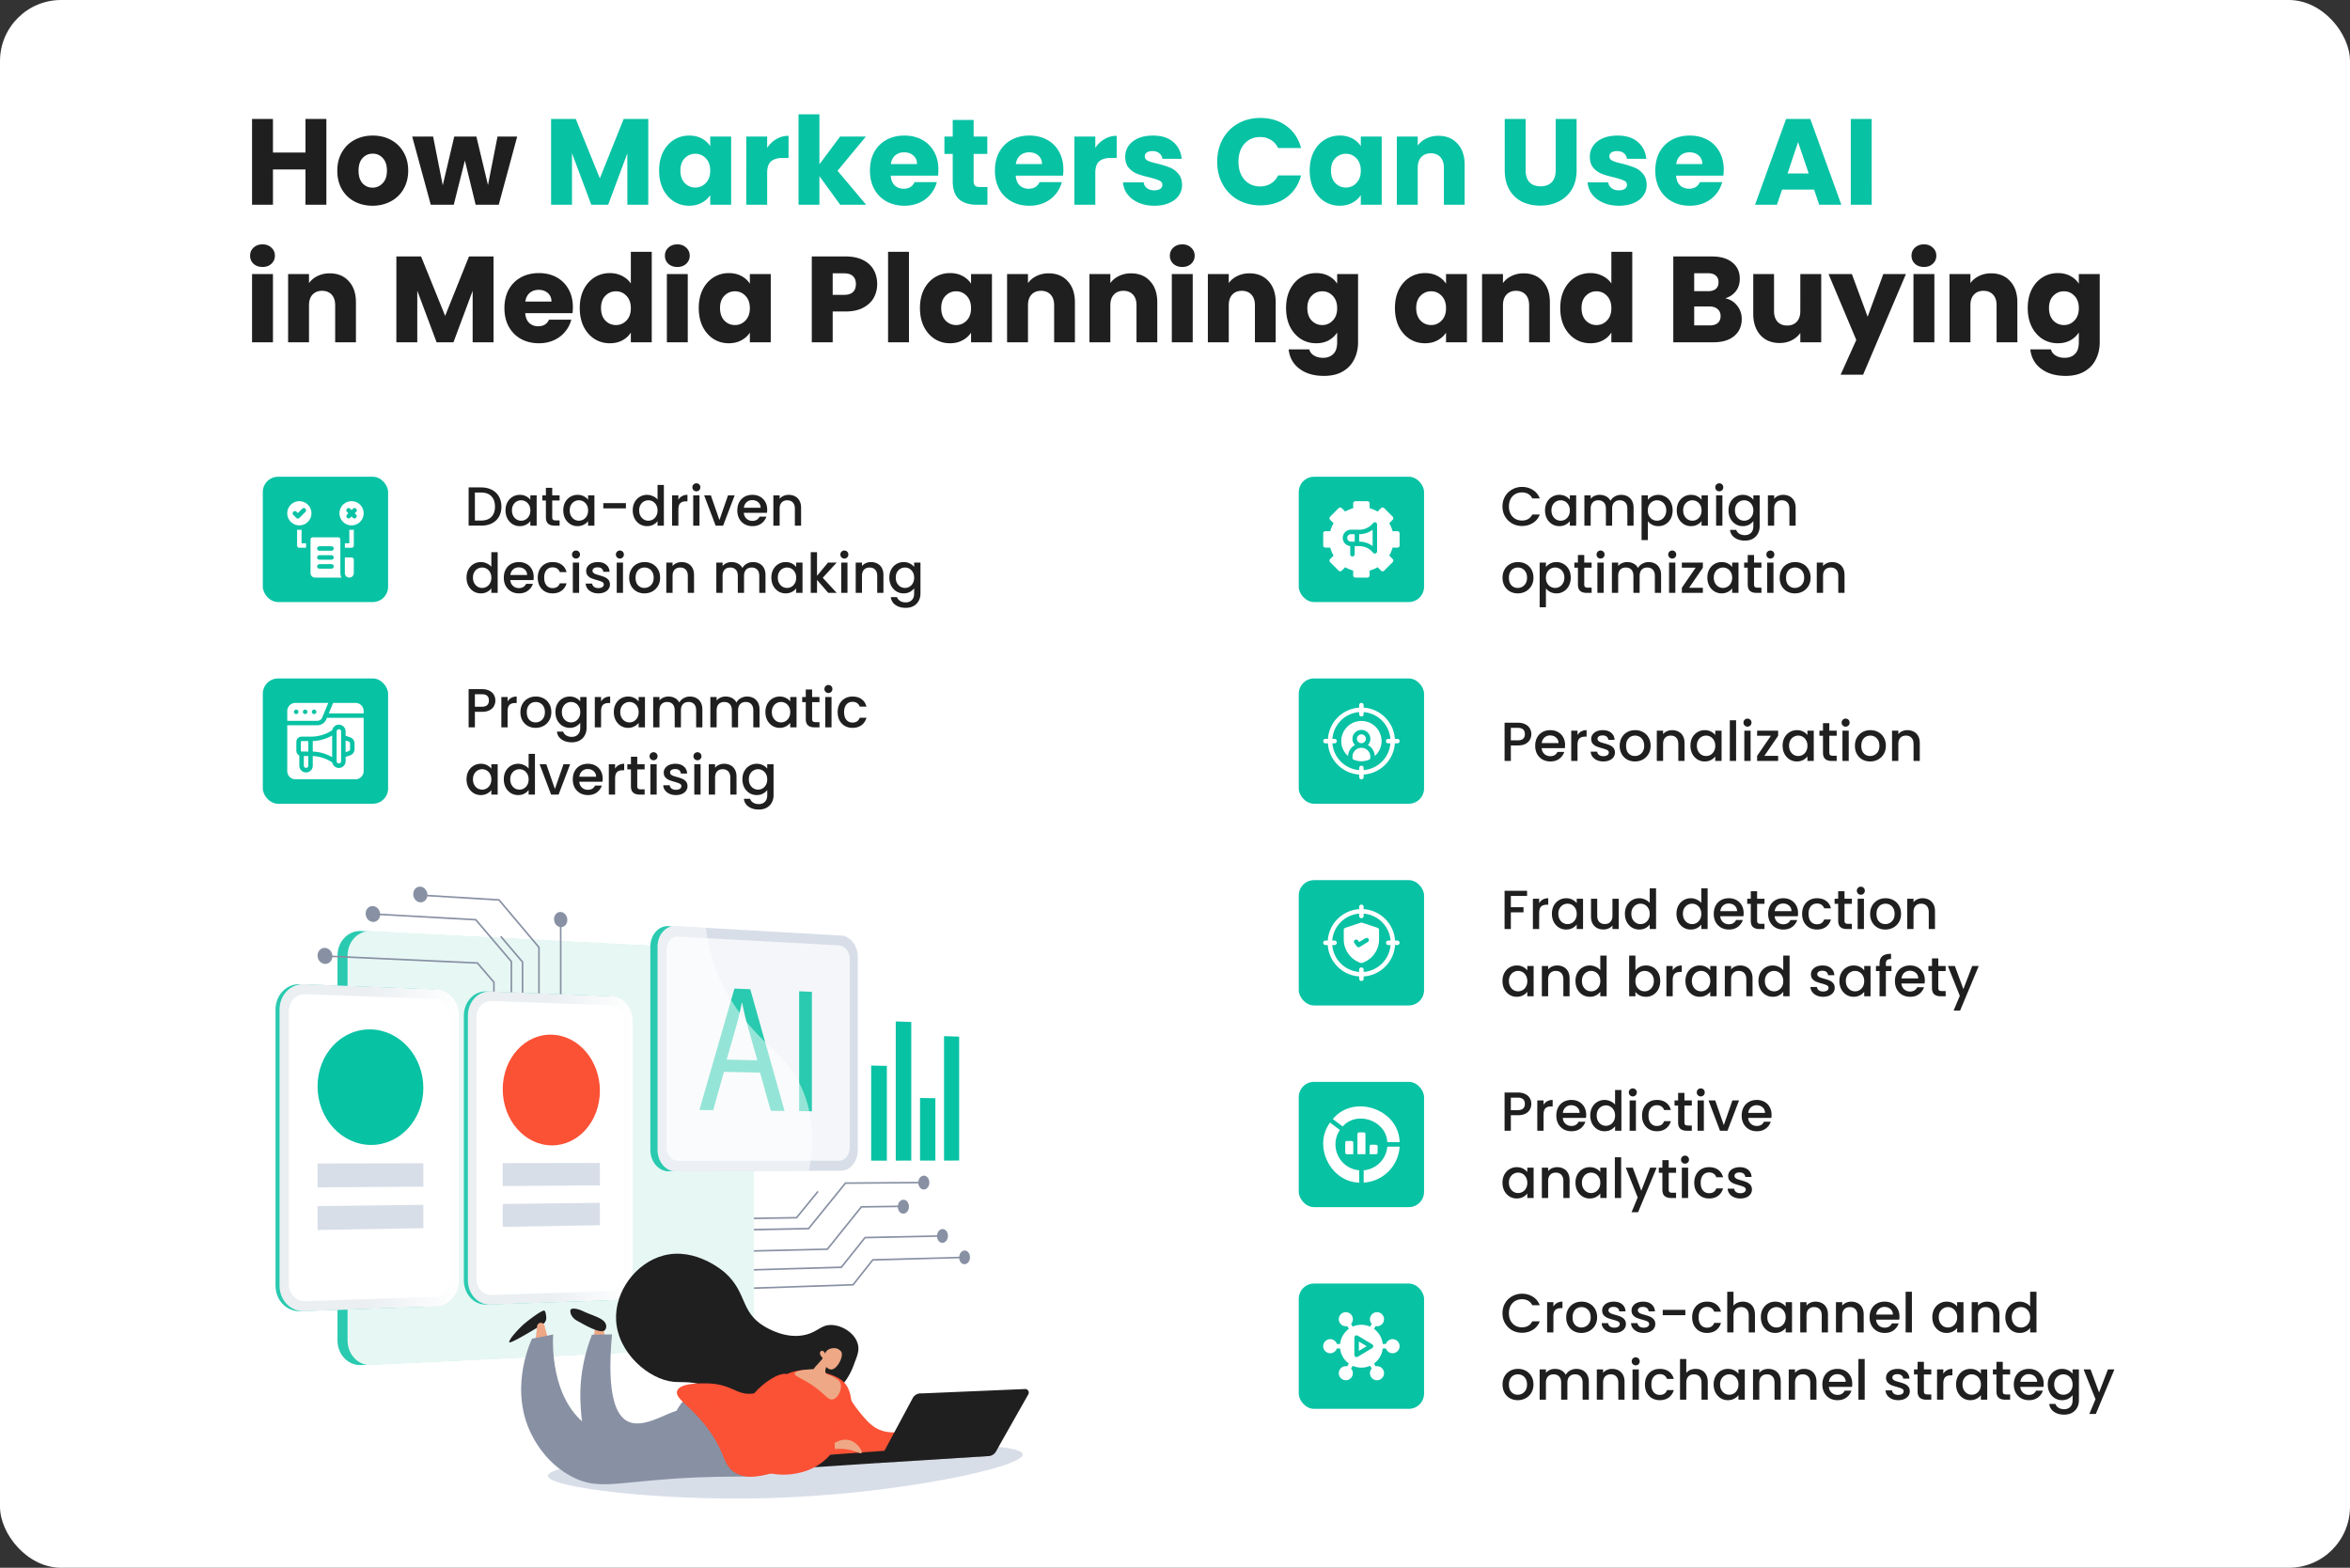 <svg xmlns="http://www.w3.org/2000/svg" width="769" height="513" fill="none"><rect width="100%" height="100%" fill="#333333" stroke="none"/><rect width="769" height="513" fill="#fff" rx="20"/><path fill="#1F1F1F" d="M106.8 38.92V67h-6.84V55.44H89.32V67h-6.84V38.92h6.84v11h10.64v-11zm15.098 28.4q-3.28 0-5.92-1.4-2.6-1.4-4.12-4-1.48-2.6-1.48-6.08 0-3.44 1.52-6.04 1.52-2.64 4.16-4.04t5.92-1.4 5.92 1.4 4.16 4.04q1.52 2.6 1.52 6.04t-1.56 6.08a10.3 10.3 0 0 1-4.2 4q-2.64 1.4-5.92 1.4m0-5.92q1.96 0 3.32-1.44 1.4-1.44 1.4-4.12t-1.36-4.12q-1.32-1.44-3.28-1.44-2 0-3.32 1.44-1.32 1.4-1.32 4.12 0 2.68 1.28 4.12 1.32 1.44 3.28 1.44m47.349-16.72L163.207 67h-7.56l-3.52-14.48-3.64 14.48h-7.52l-6.08-22.32h6.84l3.16 15.96 3.76-15.96h7.24l3.8 15.88 3.12-15.88zM85.92 87.36q-1.8 0-2.96-1.04-1.12-1.08-1.12-2.64 0-1.6 1.12-2.64 1.16-1.08 2.96-1.08 1.76 0 2.88 1.08 1.16 1.04 1.16 2.64 0 1.56-1.16 2.64-1.12 1.04-2.88 1.04m3.4 2.32V112h-6.84V89.68zm18.557-.24q3.92 0 6.24 2.56 2.36 2.52 2.36 6.96V112h-6.8V99.88q0-2.24-1.16-3.48t-3.12-1.24-3.12 1.24-1.16 3.48V112h-6.84V89.68h6.84v2.96q1.04-1.48 2.8-2.32 1.76-.88 3.96-.88m53.63-5.52V112h-6.84V95.16l-6.28 16.84h-5.52l-6.32-16.88V112h-6.84V83.92h8.08l7.88 19.44 7.8-19.44zm25.958 16.56q0 .96-.12 2h-15.48q.16 2.08 1.32 3.2 1.2 1.08 2.92 1.08 2.56 0 3.56-2.16h7.28a9.85 9.85 0 0 1-2.04 3.96q-1.44 1.76-3.64 2.76-2.199 1-4.92 1-3.28 0-5.84-1.4t-4-4-1.44-6.08 1.4-6.08q1.44-2.6 4-4t5.88-1.4q3.24 0 5.76 1.36a9.63 9.63 0 0 1 3.92 3.88q1.44 2.52 1.44 5.88m-7-1.8q0-1.76-1.2-2.8t-3-1.04q-1.72 0-2.92 1-1.16 1-1.44 2.84zm9.249 2.12q0-3.44 1.28-6.04 1.32-2.6 3.56-4t5-1.4q2.2 0 4 .92 1.839.92 2.88 2.48V82.4h6.84V112h-6.84v-3.2q-.96 1.6-2.76 2.56-1.76.96-4.12.96-2.76 0-5-1.4-2.24-1.44-3.56-4.04-1.28-2.64-1.28-6.08m16.72.04q0-2.56-1.44-4.04-1.4-1.48-3.44-1.48t-3.48 1.48q-1.4 1.44-1.4 4t1.4 4.08q1.44 1.48 3.48 1.48t3.44-1.48q1.44-1.48 1.44-4.04m15.228-13.48q-1.8 0-2.96-1.04-1.12-1.08-1.12-2.64 0-1.6 1.12-2.64 1.16-1.08 2.96-1.08 1.761 0 2.88 1.08 1.16 1.04 1.16 2.64 0 1.56-1.16 2.64-1.119 1.04-2.88 1.04m3.4 2.32V112h-6.84V89.68zm3.597 11.12q0-3.44 1.28-6.04 1.32-2.6 3.56-4t5-1.4q2.36 0 4.12.96 1.8.96 2.76 2.52v-3.16h6.84V112h-6.84v-3.16q-1 1.56-2.8 2.52-1.76.96-4.12.96-2.72 0-4.96-1.4-2.24-1.44-3.56-4.04-1.28-2.64-1.28-6.08m16.72.04q0-2.56-1.44-4.04-1.4-1.48-3.44-1.48t-3.48 1.48q-1.4 1.44-1.4 4t1.4 4.08q1.44 1.48 3.48 1.48t3.44-1.48q1.44-1.48 1.44-4.04m41.665-7.88q0 2.44-1.12 4.48-1.12 2-3.44 3.24t-5.76 1.24h-4.24V112h-6.84V83.92h11.08q3.36 0 5.68 1.16t3.48 3.2 1.16 4.68m-10.84 3.52q1.96 0 2.92-.92t.96-2.6-.96-2.6-2.92-.92h-3.72v7.04zm21.241-14.08V112h-6.84V82.4zm3.597 18.4q0-3.44 1.28-6.04 1.32-2.6 3.56-4t5-1.4q2.36 0 4.12.96 1.8.96 2.76 2.52v-3.16h6.84V112h-6.84v-3.16q-1 1.56-2.8 2.52-1.76.96-4.12.96-2.72 0-4.96-1.4-2.24-1.44-3.56-4.04-1.28-2.64-1.28-6.08m16.72.04q0-2.56-1.44-4.04-1.4-1.48-3.44-1.48t-3.48 1.48q-1.4 1.44-1.4 4t1.4 4.08q1.44 1.48 3.48 1.48t3.44-1.48q1.44-1.48 1.44-4.04m25.388-11.4q3.921 0 6.24 2.56 2.36 2.52 2.36 6.96V112h-6.8V99.88q0-2.24-1.16-3.48t-3.12-1.24q-1.959 0-3.12 1.24-1.16 1.24-1.16 3.48V112h-6.84V89.68h6.84v2.96q1.04-1.48 2.8-2.32 1.761-.88 3.96-.88m26.953 0q3.921 0 6.24 2.56 2.36 2.52 2.36 6.96V112h-6.8V99.88q0-2.24-1.16-3.48t-3.12-1.24-3.12 1.24-1.16 3.48V112h-6.84V89.68h6.84v2.96q1.04-1.48 2.8-2.32 1.761-.88 3.96-.88m16.794-2.08q-1.8 0-2.96-1.04-1.12-1.08-1.12-2.64 0-1.6 1.12-2.64 1.16-1.08 2.96-1.08 1.76 0 2.88 1.08 1.16 1.04 1.16 2.64 0 1.56-1.16 2.64-1.12 1.04-2.88 1.04m3.4 2.32V112h-6.84V89.68zm18.556-.24q3.921 0 6.24 2.56 2.36 2.52 2.36 6.96V112h-6.8V99.88q0-2.24-1.16-3.48t-3.12-1.24-3.12 1.24-1.16 3.48V112h-6.84V89.68h6.84v2.96q1.04-1.48 2.8-2.32 1.761-.88 3.96-.88m21.834-.08q2.36 0 4.12.96 1.8.96 2.76 2.52v-3.16h6.84v22.28q0 3.08-1.24 5.56-1.2 2.52-3.72 4-2.48 1.48-6.2 1.48-4.96 0-8.04-2.36-3.08-2.32-3.52-6.32h6.76q.32 1.28 1.52 2 1.2.76 2.96.76 2.12 0 3.36-1.24 1.28-1.2 1.28-3.88v-3.16q-1 1.56-2.76 2.56-1.76.96-4.12.96-2.76 0-5-1.4-2.24-1.44-3.56-4.04-1.28-2.64-1.28-6.08t1.28-6.04q1.32-2.6 3.56-4t5-1.4m6.88 11.48q0-2.56-1.44-4.04-1.4-1.48-3.44-1.48t-3.48 1.48q-1.4 1.44-1.4 4t1.4 4.08q1.44 1.48 3.48 1.48t3.44-1.48q1.44-1.48 1.44-4.04m18.905-.04q0-3.44 1.28-6.04 1.32-2.6 3.56-4t5-1.4q2.36 0 4.12.96 1.8.96 2.76 2.52v-3.16h6.84V112h-6.84v-3.16q-1 1.56-2.8 2.52-1.76.96-4.12.96-2.72 0-4.96-1.4-2.24-1.44-3.56-4.04-1.28-2.64-1.28-6.08m16.72.04q0-2.56-1.44-4.04-1.4-1.48-3.44-1.48t-3.48 1.48q-1.4 1.44-1.4 4t1.4 4.08q1.44 1.48 3.48 1.48t3.44-1.48q1.44-1.48 1.44-4.04m25.388-11.4q3.92 0 6.24 2.56 2.36 2.52 2.36 6.96V112h-6.8V99.88q0-2.24-1.16-3.48t-3.12-1.24-3.12 1.24-1.16 3.48V112h-6.84V89.68h6.84v2.96q1.04-1.48 2.8-2.32 1.76-.88 3.96-.88m11.993 11.36q0-3.44 1.28-6.04 1.32-2.6 3.56-4t5-1.4q2.2 0 4 .92 1.84.92 2.88 2.48V82.4h6.84V112h-6.84v-3.2q-.96 1.6-2.76 2.56-1.76.96-4.12.96-2.76 0-5-1.4-2.24-1.44-3.56-4.04-1.28-2.64-1.28-6.08m16.72.04q0-2.56-1.44-4.04-1.4-1.48-3.44-1.48t-3.48 1.48q-1.4 1.44-1.4 4t1.4 4.08q1.44 1.48 3.48 1.48t3.44-1.48q1.44-1.48 1.44-4.04m37.265-3.24q2.44.52 3.92 2.44 1.48 1.88 1.48 4.32 0 3.52-2.48 5.6-2.44 2.04-6.84 2.04h-13.08V83.92h12.64q4.28 0 6.68 1.96 2.44 1.96 2.44 5.32 0 2.48-1.32 4.12-1.28 1.64-3.44 2.28m-10.16-2.32h4.48q1.68 0 2.56-.72.92-.76.92-2.2t-.92-2.2q-.88-.76-2.56-.76h-4.48zm5.04 11.2q1.72 0 2.64-.76.96-.8.96-2.28t-1-2.32q-.96-.84-2.68-.84h-4.96v6.2zm36.527-16.8V112h-6.84v-3.04q-1.04 1.48-2.84 2.4-1.76.88-3.92.88-2.56 0-4.52-1.12-1.96-1.16-3.04-3.32t-1.08-5.08V89.68h6.8v12.12q0 2.24 1.16 3.48 1.161 1.24 3.12 1.24 2 0 3.16-1.24t1.16-3.48V89.68zm27.713 0-14 32.92h-7.36l5.12-11.36-9.08-21.56h7.64l5.16 13.96 5.12-13.96zm5.914-2.32q-1.8 0-2.96-1.04-1.12-1.08-1.12-2.64 0-1.6 1.12-2.64 1.16-1.08 2.96-1.08 1.76 0 2.88 1.08 1.16 1.04 1.16 2.64 0 1.56-1.16 2.64-1.12 1.04-2.88 1.04m3.4 2.32V112h-6.84V89.68zm18.557-.24q3.92 0 6.24 2.56 2.36 2.52 2.36 6.96V112h-6.8V99.88q0-2.24-1.16-3.48-1.161-1.24-3.12-1.24t-3.12 1.24-1.16 3.48V112h-6.84V89.68h6.84v2.96q1.04-1.48 2.8-2.32 1.76-.88 3.96-.88m21.833-.08q2.36 0 4.12.96 1.8.96 2.76 2.52v-3.16h6.84v22.28q0 3.08-1.24 5.56-1.2 2.52-3.72 4-2.48 1.48-6.2 1.48-4.96 0-8.04-2.36-3.08-2.32-3.52-6.32h6.76q.32 1.28 1.52 2 1.2.76 2.96.76 2.12 0 3.36-1.24 1.28-1.2 1.28-3.88v-3.16q-1 1.56-2.76 2.56-1.76.96-4.12.96-2.76 0-5-1.4-2.24-1.44-3.56-4.04-1.28-2.64-1.28-6.08t1.28-6.04q1.32-2.6 3.56-4t5-1.4m6.88 11.48q0-2.56-1.44-4.04-1.4-1.48-3.44-1.48t-3.48 1.48q-1.4 1.44-1.4 4t1.4 4.08q1.44 1.48 3.48 1.48t3.44-1.48q1.44-1.48 1.44-4.04"/><path fill="#08C2A4" d="M212.132 38.92V67h-6.84V50.16L199.012 67h-5.52l-6.32-16.88V67h-6.84V38.92h8.08l7.88 19.44 7.8-19.44zm3.558 16.88q0-3.44 1.28-6.04 1.32-2.6 3.56-4t5-1.4q2.36 0 4.12.96 1.8.96 2.76 2.52v-3.16h6.84V67h-6.84v-3.16q-1 1.56-2.8 2.52-1.76.96-4.12.96-2.72 0-4.96-1.4-2.24-1.44-3.56-4.04-1.28-2.64-1.28-6.08m16.72.04q0-2.56-1.44-4.04-1.4-1.48-3.44-1.48t-3.48 1.48q-1.4 1.44-1.4 4t1.4 4.08q1.44 1.48 3.48 1.48t3.44-1.48q1.44-1.48 1.44-4.04m18.629-7.44q1.2-1.84 3-2.88 1.8-1.08 4-1.08v7.24h-1.88q-2.56 0-3.84 1.12-1.28 1.08-1.28 3.84V67h-6.84V44.68h6.84zM274.948 67l-6.8-9.36V67h-6.84V37.4h6.84v16.36l6.76-9.08h8.44l-9.28 11.2 9.36 11.12zm32.127-11.52q0 .96-.12 2h-15.48q.159 2.08 1.32 3.2 1.2 1.08 2.92 1.08 2.56 0 3.56-2.16h7.28a9.9 9.9 0 0 1-2.04 3.96q-1.44 1.76-3.64 2.76t-4.92 1q-3.28 0-5.84-1.4t-4-4-1.44-6.08 1.4-6.08q1.44-2.6 4-4t5.88-1.4q3.24 0 5.76 1.36a9.64 9.64 0 0 1 3.92 3.88q1.44 2.52 1.44 5.88m-7-1.8q0-1.76-1.2-2.8t-3-1.04q-1.72 0-2.92 1-1.161 1-1.44 2.84zm23.048 7.52V67h-3.48q-3.72 0-5.8-1.8-2.08-1.84-2.08-5.96v-8.88h-2.72v-5.68h2.72v-5.44h6.84v5.44h4.48v5.68h-4.48v8.96q0 1 .48 1.44t1.6.44zm24.85-5.72q0 .96-.12 2h-15.48q.16 2.08 1.32 3.2 1.2 1.08 2.92 1.08 2.56 0 3.56-2.16h7.28a9.85 9.85 0 0 1-2.04 3.96q-1.44 1.76-3.64 2.76t-4.92 1q-3.28 0-5.84-1.4t-4-4-1.44-6.08 1.4-6.08q1.44-2.6 4-4t5.88-1.4q3.24 0 5.76 1.36a9.63 9.63 0 0 1 3.92 3.88q1.44 2.52 1.44 5.88m-7-1.8q0-1.76-1.2-2.8t-3-1.04q-1.72 0-2.92 1-1.16 1-1.44 2.84zm17.449-5.28q1.2-1.84 3-2.88 1.8-1.08 4-1.08v7.24h-1.88q-2.56 0-3.84 1.12-1.28 1.08-1.28 3.84V67h-6.84V44.68h6.84zm19.349 18.92q-2.92 0-5.2-1t-3.6-2.72a7.3 7.3 0 0 1-1.48-3.92h6.76q.12 1.16 1.08 1.88t2.36.72q1.28 0 1.96-.48.72-.52.72-1.32 0-.96-1-1.4-1-.48-3.24-1.04-2.4-.56-4-1.16a7.2 7.2 0 0 1-2.76-1.96q-1.16-1.36-1.16-3.64 0-1.92 1.04-3.48 1.08-1.6 3.12-2.52 2.08-.92 4.92-.92 4.2 0 6.6 2.08 2.44 2.08 2.8 5.52h-6.32q-.16-1.16-1.04-1.84-.84-.68-2.24-.68-1.2 0-1.84.48-.64.44-.64 1.24 0 .96 1 1.44 1.04.48 3.2.96 2.48.64 4.04 1.28 1.56.6 2.72 2 1.2 1.36 1.24 3.68 0 1.96-1.12 3.52-1.08 1.52-3.16 2.4-2.04.88-4.76.88m20.541-14.4q0-4.16 1.8-7.4 1.8-3.28 5-5.08 3.24-1.84 7.32-1.84 5 0 8.56 2.64t4.76 7.2h-7.52q-.84-1.76-2.4-2.68-1.52-.92-3.48-.92-3.16 0-5.12 2.2t-1.96 5.88 1.96 5.88 5.12 2.2q1.96 0 3.48-.92 1.56-.92 2.4-2.68h7.52q-1.2 4.56-4.76 7.2-3.56 2.6-8.56 2.6-4.08 0-7.32-1.8a13.1 13.1 0 0 1-5-5.08q-1.8-3.24-1.8-7.4m30.269 2.88q0-3.44 1.28-6.04 1.32-2.6 3.56-4t5-1.4q2.36 0 4.12.96 1.8.96 2.76 2.52v-3.16h6.84V67h-6.84v-3.16q-1 1.56-2.8 2.52-1.76.96-4.12.96-2.72 0-4.96-1.4-2.24-1.44-3.56-4.04-1.28-2.64-1.28-6.08m16.72.04q0-2.56-1.44-4.04-1.4-1.48-3.44-1.48t-3.48 1.48q-1.4 1.44-1.4 4t1.4 4.08q1.44 1.48 3.48 1.48t3.44-1.48q1.44-1.48 1.44-4.04m25.388-11.4q3.921 0 6.24 2.56 2.36 2.52 2.36 6.96V67h-6.8V54.88q0-2.24-1.16-3.48t-3.12-1.24q-1.959 0-3.12 1.24-1.16 1.24-1.16 3.48V67h-6.84V44.68h6.84v2.96q1.04-1.48 2.8-2.32 1.761-.88 3.96-.88m28.55-5.52v16.8q0 2.52 1.24 3.88t3.64 1.36 3.68-1.36 1.28-3.88v-16.8h6.84v16.76q0 3.76-1.6 6.36t-4.32 3.92q-2.68 1.32-6 1.32t-5.96-1.28q-2.6-1.32-4.12-3.92-1.52-2.64-1.52-6.4V38.92zm30.563 28.4q-2.92 0-5.2-1t-3.6-2.72a7.3 7.3 0 0 1-1.48-3.92h6.76q.12 1.16 1.08 1.88t2.36.72q1.28 0 1.96-.48.72-.52.72-1.32 0-.96-1-1.4-.999-.48-3.24-1.04-2.4-.56-4-1.16a7.2 7.2 0 0 1-2.76-1.96q-1.16-1.36-1.16-3.64 0-1.92 1.04-3.48 1.08-1.6 3.12-2.52 2.08-.92 4.92-.92 4.2 0 6.6 2.08 2.44 2.08 2.8 5.52h-6.32q-.16-1.16-1.04-1.84-.84-.68-2.24-.68-1.2 0-1.84.48-.64.44-.64 1.24 0 .96 1 1.44 1.04.48 3.2.96 2.48.64 4.04 1.28 1.56.6 2.72 2 1.2 1.36 1.24 3.68 0 1.96-1.12 3.52-1.08 1.52-3.16 2.4-2.04.88-4.76.88m34.265-11.84q0 .96-.12 2h-15.48q.16 2.08 1.32 3.2 1.2 1.08 2.92 1.08 2.56 0 3.56-2.16h7.28a9.85 9.85 0 0 1-2.04 3.96q-1.44 1.76-3.64 2.76t-4.92 1q-3.28 0-5.84-1.4t-4-4-1.44-6.08 1.4-6.08q1.44-2.6 4-4t5.88-1.4q3.24 0 5.76 1.36a9.63 9.63 0 0 1 3.92 3.88q1.44 2.52 1.44 5.88m-7-1.8q0-1.76-1.2-2.8t-3-1.04q-1.72 0-2.92 1-1.16 1-1.44 2.84zm36.565 8.36h-10.48l-1.68 4.96h-7.16l10.16-28.08h7.92L602.552 67h-7.24zm-1.76-5.28-3.48-10.28-3.44 10.28zm20.612-17.84V67h-6.84V38.92z"/><path fill="#1F1F1F" d="M491.666 165.718q0-1.836.846-3.294a6.1 6.1 0 0 1 2.322-2.268 6.5 6.5 0 0 1 3.222-.828q1.998 0 3.546.99 1.566.972 2.268 2.772h-2.466q-.486-.99-1.35-1.476t-1.998-.486q-1.242 0-2.214.558a3.94 3.94 0 0 0-1.53 1.602q-.54 1.044-.54 2.43t.54 2.43a4.07 4.07 0 0 0 1.53 1.62q.972.558 2.214.558 1.134 0 1.998-.486t1.35-1.476h2.466q-.702 1.8-2.268 2.772-1.548.972-3.546.972-1.764 0-3.222-.81a6.24 6.24 0 0 1-2.322-2.286q-.846-1.458-.846-3.294m13.922 1.278q0-1.494.612-2.646.63-1.152 1.692-1.782a4.53 4.53 0 0 1 2.376-.648q1.17 0 2.034.468.882.45 1.404 1.134v-1.44h2.07V172h-2.07v-1.476q-.522.702-1.422 1.17t-2.052.468a4.4 4.4 0 0 1-2.34-.648 4.8 4.8 0 0 1-1.692-1.836q-.612-1.188-.612-2.682m8.118.036q0-1.026-.432-1.782a2.9 2.9 0 0 0-1.098-1.152 2.9 2.9 0 0 0-1.476-.396q-.792 0-1.476.396-.684.378-1.116 1.134-.414.738-.414 1.764t.414 1.8q.432.774 1.116 1.188.702.396 1.476.396.792 0 1.476-.396a2.9 2.9 0 0 0 1.098-1.152q.432-.774.432-1.8m16.771-5.112q1.17 0 2.088.486.936.486 1.458 1.44.54.954.54 2.304V172h-2.034v-5.544q0-1.332-.666-2.034-.666-.72-1.818-.72t-1.836.72q-.666.702-.666 2.034V172h-2.034v-5.544q0-1.332-.666-2.034-.666-.72-1.818-.72t-1.836.72q-.666.702-.666 2.034V172h-2.052v-9.918h2.052v1.134a3.4 3.4 0 0 1 1.278-.954 4.05 4.05 0 0 1 1.656-.342q1.188 0 2.124.504a3.45 3.45 0 0 1 1.44 1.458q.45-.9 1.404-1.422.954-.54 2.052-.54m8.749 1.62q.522-.684 1.422-1.152t2.034-.468q1.296 0 2.358.648a4.4 4.4 0 0 1 1.692 1.782q.612 1.152.612 2.646t-.612 2.682a4.63 4.63 0 0 1-1.692 1.836 4.44 4.44 0 0 1-2.358.648q-1.134 0-2.016-.45a4.6 4.6 0 0 1-1.44-1.152v6.156h-2.052v-14.634h2.052zm6.03 3.456q0-1.026-.432-1.764a2.75 2.75 0 0 0-1.116-1.134 2.9 2.9 0 0 0-1.476-.396 2.96 2.96 0 0 0-1.476.396 3.03 3.03 0 0 0-1.116 1.152q-.414.756-.414 1.782t.414 1.8q.432.756 1.116 1.152.702.396 1.476.396.792 0 1.476-.396.702-.414 1.116-1.188.432-.774.432-1.8m3.433 0q0-1.494.612-2.646.63-1.152 1.692-1.782a4.53 4.53 0 0 1 2.376-.648q1.17 0 2.034.468.882.45 1.404 1.134v-1.44h2.07V172h-2.07v-1.476q-.522.702-1.422 1.17t-2.052.468a4.4 4.4 0 0 1-2.34-.648 4.8 4.8 0 0 1-1.692-1.836q-.612-1.188-.612-2.682m8.118.036q0-1.026-.432-1.782a2.9 2.9 0 0 0-1.098-1.152 2.9 2.9 0 0 0-1.476-.396q-.792 0-1.476.396-.684.378-1.116 1.134-.414.738-.414 1.764t.414 1.8q.432.774 1.116 1.188.702.396 1.476.396.792 0 1.476-.396a2.9 2.9 0 0 0 1.098-1.152q.432-.774.432-1.8m5.81-6.264q-.558 0-.936-.378a1.27 1.27 0 0 1-.378-.936q0-.558.378-.936t.936-.378q.54 0 .918.378t.378.936-.378.936a1.25 1.25 0 0 1-.918.378m1.008 1.314V172h-2.052v-9.918zm6.69-.162q1.152 0 2.034.468.9.45 1.404 1.134v-1.44h2.07v10.08q0 1.368-.576 2.43a4.13 4.13 0 0 1-1.674 1.692q-1.08.612-2.592.612-2.016 0-3.348-.954-1.332-.936-1.512-2.556h2.034q.234.774.99 1.242.774.486 1.836.486 1.242 0 1.998-.756.774-.756.774-2.196v-1.656q-.522.702-1.422 1.188-.882.468-2.016.468a4.53 4.53 0 0 1-2.376-.648 4.8 4.8 0 0 1-1.692-1.836q-.612-1.188-.612-2.682t.612-2.646q.63-1.152 1.692-1.782a4.53 4.53 0 0 1 2.376-.648m3.438 5.112q0-1.026-.432-1.782a2.9 2.9 0 0 0-1.098-1.152 2.9 2.9 0 0 0-1.476-.396q-.792 0-1.476.396-.684.378-1.116 1.134-.414.738-.414 1.764t.414 1.8q.432.774 1.116 1.188.702.396 1.476.396.792 0 1.476-.396a2.9 2.9 0 0 0 1.098-1.152q.432-.774.432-1.8m9.769-5.112q1.17 0 2.088.486.936.486 1.458 1.44t.522 2.304V172h-2.034v-5.544q0-1.332-.666-2.034-.666-.72-1.818-.72t-1.836.72q-.666.702-.666 2.034V172h-2.052v-9.918h2.052v1.134a3.4 3.4 0 0 1 1.278-.954 4.2 4.2 0 0 1 1.674-.342m-86.87 32.242q-1.404 0-2.538-.63a4.67 4.67 0 0 1-1.782-1.8q-.648-1.17-.648-2.7 0-1.512.666-2.682a4.6 4.6 0 0 1 1.818-1.8q1.152-.63 2.574-.63t2.574.63a4.6 4.6 0 0 1 1.818 1.8q.666 1.17.666 2.682t-.684 2.682a4.8 4.8 0 0 1-1.872 1.818q-1.17.63-2.592.63m0-1.782q.792 0 1.476-.378.702-.378 1.134-1.134t.432-1.836-.414-1.818q-.414-.756-1.098-1.134a3 3 0 0 0-1.476-.378q-.792 0-1.476.378-.666.378-1.062 1.134-.396.738-.396 1.818 0 1.602.81 2.484.828.864 2.07.864m9.229-6.84q.522-.684 1.422-1.152t2.034-.468q1.296 0 2.358.648a4.4 4.4 0 0 1 1.692 1.782q.612 1.152.612 2.646t-.612 2.682a4.63 4.63 0 0 1-1.692 1.836 4.44 4.44 0 0 1-2.358.648q-1.134 0-2.016-.45a4.6 4.6 0 0 1-1.44-1.152v6.156h-2.052v-14.634h2.052zm6.03 3.456q0-1.026-.432-1.764a2.75 2.75 0 0 0-1.116-1.134 2.9 2.9 0 0 0-1.476-.396 2.96 2.96 0 0 0-1.476.396 3.03 3.03 0 0 0-1.116 1.152q-.414.756-.414 1.782t.414 1.8q.432.756 1.116 1.152.702.396 1.476.396.792 0 1.476-.396.702-.414 1.116-1.188.432-.774.432-1.8m6.511-3.24v5.49q0 .558.252.81.27.234.9.234h1.26V194h-1.62q-1.386 0-2.124-.648t-.738-2.106v-5.49h-1.17v-1.674h1.17v-2.466h2.07v2.466h2.412v1.674zm5.347-2.988q-.558 0-.936-.378a1.27 1.27 0 0 1-.378-.936q0-.558.378-.936t.936-.378q.54 0 .918.378t.378.936-.378.936a1.25 1.25 0 0 1-.918.378m1.008 1.314V194h-2.052v-9.918zm14.7-.162q1.17 0 2.088.486.936.486 1.458 1.44.54.954.54 2.304V194h-2.034v-5.544q0-1.332-.666-2.034-.666-.72-1.818-.72t-1.836.72q-.666.702-.666 2.034V194h-2.034v-5.544q0-1.332-.666-2.034-.666-.72-1.818-.72t-1.836.72q-.666.702-.666 2.034V194h-2.052v-9.918h2.052v1.134a3.4 3.4 0 0 1 1.278-.954 4.05 4.05 0 0 1 1.656-.342q1.188 0 2.124.504a3.45 3.45 0 0 1 1.44 1.458q.45-.9 1.404-1.422.954-.54 2.052-.54m7.741-1.152q-.558 0-.936-.378a1.27 1.27 0 0 1-.378-.936q0-.558.378-.936t.936-.378q.54 0 .918.378t.378.936-.378.936a1.25 1.25 0 0 1-.918.378m1.008 1.314V194h-2.052v-9.918zm4.512 8.244h4.5V194h-6.876v-1.674l4.518-6.57h-4.518v-1.674h6.876v1.674zm5.971-3.33q0-1.494.612-2.646.63-1.152 1.692-1.782a4.53 4.53 0 0 1 2.376-.648q1.17 0 2.034.468.882.45 1.404 1.134v-1.44h2.07V194h-2.07v-1.476q-.522.702-1.422 1.17t-2.052.468a4.4 4.4 0 0 1-2.34-.648 4.8 4.8 0 0 1-1.692-1.836q-.612-1.188-.612-2.682m8.118.036q0-1.026-.432-1.782a2.9 2.9 0 0 0-1.098-1.152 2.9 2.9 0 0 0-1.476-.396q-.792 0-1.476.396-.684.378-1.116 1.134-.414.738-.414 1.764t.414 1.8q.432.774 1.116 1.188.702.396 1.476.396.792 0 1.476-.396a2.9 2.9 0 0 0 1.098-1.152q.432-.774.432-1.8m7.159-3.276v5.49q0 .558.252.81.27.234.9.234h1.26V194h-1.62q-1.386 0-2.124-.648t-.738-2.106v-5.49h-1.17v-1.674h1.17v-2.466h2.07v2.466h2.412v1.674zm5.347-2.988q-.558 0-.936-.378a1.27 1.27 0 0 1-.378-.936q0-.558.378-.936t.936-.378q.54 0 .918.378t.378.936-.378.936a1.25 1.25 0 0 1-.918.378m1.008 1.314V194h-2.052v-9.918zm6.997 10.08q-1.404 0-2.538-.63a4.67 4.67 0 0 1-1.782-1.8q-.648-1.17-.648-2.7 0-1.512.666-2.682a4.6 4.6 0 0 1 1.818-1.8q1.152-.63 2.574-.63t2.574.63a4.6 4.6 0 0 1 1.818 1.8q.666 1.17.666 2.682t-.684 2.682a4.8 4.8 0 0 1-1.872 1.818q-1.17.63-2.592.63m0-1.782q.792 0 1.476-.378.702-.378 1.134-1.134t.432-1.836-.414-1.818q-.414-.756-1.098-1.134a3 3 0 0 0-1.476-.378q-.792 0-1.476.378-.666.378-1.062 1.134-.396.738-.396 1.818 0 1.602.81 2.484.828.864 2.07.864m12.18-8.46q1.17 0 2.088.486.936.486 1.458 1.44t.522 2.304V194h-2.034v-5.544q0-1.332-.666-2.034-.666-.72-1.818-.72t-1.836.72q-.666.702-.666 2.034V194h-2.052v-9.918h2.052v1.134a3.4 3.4 0 0 1 1.278-.954 4.2 4.2 0 0 1 1.674-.342M501.098 240.216q0 .954-.45 1.8t-1.44 1.386q-.99.522-2.538.522h-2.268V249h-2.052v-12.51h4.32q1.44 0 2.43.504 1.008.486 1.494 1.332.504.846.504 1.89m-4.428 2.034q1.17 0 1.746-.522.576-.54.576-1.512 0-2.052-2.322-2.052h-2.268v4.086zm15.475 1.548q0 .558-.072 1.008h-7.578q.09 1.188.882 1.908t1.944.72q1.656 0 2.34-1.386h2.214a4.5 4.5 0 0 1-1.638 2.25q-1.17.864-2.916.864-1.422 0-2.556-.63a4.7 4.7 0 0 1-1.764-1.8q-.63-1.17-.63-2.7t.612-2.682a4.43 4.43 0 0 1 1.746-1.8q1.134-.63 2.592-.63 1.404 0 2.502.612a4.3 4.3 0 0 1 1.71 1.728q.612 1.098.612 2.538m-2.142-.648q-.018-1.134-.81-1.818t-1.962-.684q-1.062 0-1.818.684-.756.666-.9 1.818zm6.213-2.628q.45-.756 1.188-1.17.756-.432 1.782-.432v2.124h-.522q-1.206 0-1.836.612-.612.612-.612 2.124V249h-2.052v-9.918h2.052zm8.457 8.64q-1.17 0-2.106-.414-.918-.432-1.458-1.152a2.9 2.9 0 0 1-.576-1.638h2.124q.054.63.594 1.062.558.414 1.386.414.864 0 1.332-.324.486-.342.486-.864 0-.558-.54-.828-.522-.27-1.674-.594a16 16 0 0 1-1.818-.594 3.26 3.26 0 0 1-1.224-.882q-.504-.594-.504-1.566 0-.792.468-1.44.468-.666 1.332-1.044.882-.378 2.016-.378 1.692 0 2.718.864 1.044.846 1.116 2.322h-2.052q-.054-.666-.54-1.062t-1.314-.396q-.81 0-1.242.306t-.432.81q0 .396.288.666t.702.432q.414.144 1.224.378 1.08.288 1.764.594.702.288 1.206.864t.522 1.53q0 .846-.468 1.512t-1.332 1.044q-.846.378-1.998.378m10.317 0q-1.404 0-2.538-.63a4.67 4.67 0 0 1-1.782-1.8q-.648-1.17-.648-2.7 0-1.512.666-2.682a4.6 4.6 0 0 1 1.818-1.8q1.152-.63 2.574-.63t2.574.63a4.6 4.6 0 0 1 1.818 1.8q.666 1.17.666 2.682t-.684 2.682a4.8 4.8 0 0 1-1.872 1.818q-1.17.63-2.592.63m0-1.782q.792 0 1.476-.378.702-.378 1.134-1.134t.432-1.836-.414-1.818q-.414-.756-1.098-1.134a3 3 0 0 0-1.476-.378q-.792 0-1.476.378-.666.378-1.062 1.134-.396.738-.396 1.818 0 1.602.81 2.484.828.864 2.07.864m12.18-8.46q1.17 0 2.088.486.936.486 1.458 1.44t.522 2.304V249h-2.034v-5.544q0-1.332-.666-2.034-.666-.72-1.818-.72t-1.836.72q-.666.702-.666 2.034V249h-2.052v-9.918h2.052v1.134a3.4 3.4 0 0 1 1.278-.954 4.2 4.2 0 0 1 1.674-.342m6.002 5.076q0-1.494.612-2.646.63-1.152 1.692-1.782a4.53 4.53 0 0 1 2.376-.648q1.17 0 2.034.468.882.45 1.404 1.134v-1.44h2.07V249h-2.07v-1.476q-.522.702-1.422 1.17t-2.052.468a4.4 4.4 0 0 1-2.34-.648 4.8 4.8 0 0 1-1.692-1.836q-.612-1.188-.612-2.682m8.118.036q0-1.026-.432-1.782a2.9 2.9 0 0 0-1.098-1.152 2.9 2.9 0 0 0-1.476-.396q-.792 0-1.476.396-.684.378-1.116 1.134-.414.738-.414 1.764t.414 1.8q.432.774 1.116 1.188.702.396 1.476.396.792 0 1.476-.396a2.9 2.9 0 0 0 1.098-1.152q.432-.774.432-1.8m6.817-8.352V249h-2.052v-13.32zm3.738 2.088q-.558 0-.936-.378a1.27 1.27 0 0 1-.378-.936q0-.558.378-.936t.936-.378q.54 0 .918.378t.378.936-.378.936a1.25 1.25 0 0 1-.918.378m1.008 1.314V249h-2.052v-9.918zm4.512 8.244h4.5V249h-6.876v-1.674l4.518-6.57h-4.518v-1.674h6.876v1.674zm5.971-3.33q0-1.494.612-2.646.63-1.152 1.692-1.782a4.53 4.53 0 0 1 2.376-.648q1.17 0 2.034.468.882.45 1.404 1.134v-1.44h2.07V249h-2.07v-1.476q-.522.702-1.422 1.17t-2.052.468a4.4 4.4 0 0 1-2.34-.648 4.8 4.8 0 0 1-1.692-1.836q-.612-1.188-.612-2.682m8.118.036q0-1.026-.432-1.782a2.9 2.9 0 0 0-1.098-1.152 2.9 2.9 0 0 0-1.476-.396q-.792 0-1.476.396-.684.378-1.116 1.134-.414.738-.414 1.764t.414 1.8q.432.774 1.116 1.188.702.396 1.476.396.792 0 1.476-.396a2.9 2.9 0 0 0 1.098-1.152q.432-.774.432-1.8m7.159-3.276v5.49q0 .558.252.81.27.234.9.234h1.26V249h-1.62q-1.386 0-2.124-.648t-.738-2.106v-5.49h-1.17v-1.674h1.17v-2.466h2.07v2.466h2.412v1.674zm5.347-2.988q-.558 0-.936-.378a1.27 1.27 0 0 1-.378-.936q0-.558.378-.936t.936-.378q.54 0 .918.378t.378.936-.378.936a1.25 1.25 0 0 1-.918.378m1.008 1.314V249h-2.052v-9.918zm6.997 10.08q-1.404 0-2.538-.63a4.67 4.67 0 0 1-1.782-1.8q-.648-1.17-.648-2.7 0-1.512.666-2.682a4.6 4.6 0 0 1 1.818-1.8q1.152-.63 2.574-.63t2.574.63a4.6 4.6 0 0 1 1.818 1.8q.666 1.17.666 2.682t-.684 2.682a4.8 4.8 0 0 1-1.872 1.818q-1.17.63-2.592.63m0-1.782q.792 0 1.476-.378.702-.378 1.134-1.134t.432-1.836-.414-1.818q-.414-.756-1.098-1.134a3 3 0 0 0-1.476-.378q-.792 0-1.476.378-.666.378-1.062 1.134-.396.738-.396 1.818 0 1.602.81 2.484.828.864 2.07.864m12.18-8.46q1.17 0 2.088.486.936.486 1.458 1.44t.522 2.304V249h-2.034v-5.544q0-1.332-.666-2.034-.666-.72-1.818-.72t-1.836.72q-.666.702-.666 2.034V249h-2.052v-9.918h2.052v1.134a3.4 3.4 0 0 1 1.278-.954 4.2 4.2 0 0 1 1.674-.342M499.712 291.49v1.674h-5.31v3.69h4.14v1.674h-4.14V304h-2.052v-12.51zm3.954 4.032q.45-.756 1.188-1.17.756-.432 1.782-.432v2.124h-.522q-1.206 0-1.836.612-.612.612-.612 2.124V304h-2.052v-9.918h2.052zm4.172 3.474q0-1.494.612-2.646.63-1.152 1.692-1.782a4.53 4.53 0 0 1 2.376-.648q1.17 0 2.034.468.882.45 1.404 1.134v-1.44h2.07V304h-2.07v-1.476q-.522.702-1.422 1.17t-2.052.468a4.4 4.4 0 0 1-2.34-.648 4.8 4.8 0 0 1-1.692-1.836q-.612-1.188-.612-2.682m8.118.036q0-1.026-.432-1.782a2.9 2.9 0 0 0-1.098-1.152 2.9 2.9 0 0 0-1.476-.396q-.792 0-1.476.396-.684.378-1.116 1.134-.414.738-.414 1.764t.414 1.8q.432.774 1.116 1.188.702.396 1.476.396.792 0 1.476-.396a2.9 2.9 0 0 0 1.098-1.152q.432-.774.432-1.8m13.747-4.95V304h-2.052v-1.17q-.486.612-1.278.972a4.05 4.05 0 0 1-1.656.342q-1.17 0-2.106-.486a3.6 3.6 0 0 1-1.458-1.44q-.522-.954-.522-2.304v-5.832h2.034v5.526q0 1.332.666 2.052.666.702 1.818.702t1.818-.702q.684-.72.684-2.052v-5.526zm2.024 4.914q0-1.494.612-2.646.63-1.152 1.692-1.782a4.56 4.56 0 0 1 2.394-.648 4.5 4.5 0 0 1 1.908.432q.954.414 1.512 1.116v-4.788h2.07V304h-2.07v-1.494q-.504.72-1.404 1.188-.882.468-2.034.468a4.53 4.53 0 0 1-2.376-.648 4.8 4.8 0 0 1-1.692-1.836q-.612-1.188-.612-2.682m8.118.036q0-1.026-.432-1.782a2.9 2.9 0 0 0-1.098-1.152 2.9 2.9 0 0 0-1.476-.396q-.792 0-1.476.396-.684.378-1.116 1.134-.414.738-.414 1.764t.414 1.8q.432.774 1.116 1.188.702.396 1.476.396.792 0 1.476-.396a2.9 2.9 0 0 0 1.098-1.152q.432-.774.432-1.8m8.757-.036q0-1.494.612-2.646.63-1.152 1.692-1.782a4.56 4.56 0 0 1 2.394-.648 4.5 4.5 0 0 1 1.908.432q.954.414 1.512 1.116v-4.788h2.07V304h-2.07v-1.494q-.504.72-1.404 1.188-.882.468-2.034.468a4.53 4.53 0 0 1-2.376-.648 4.8 4.8 0 0 1-1.692-1.836q-.612-1.188-.612-2.682m8.118.036q0-1.026-.432-1.782a2.9 2.9 0 0 0-1.098-1.152 2.9 2.9 0 0 0-1.476-.396q-.792 0-1.476.396-.684.378-1.116 1.134-.414.738-.414 1.764t.414 1.8q.432.774 1.116 1.188.702.396 1.476.396.792 0 1.476-.396a2.9 2.9 0 0 0 1.098-1.152q.432-.774.432-1.8m13.855-.234q0 .558-.072 1.008h-7.578q.09 1.188.882 1.908t1.944.72q1.656 0 2.34-1.386h2.214a4.5 4.5 0 0 1-1.638 2.25q-1.17.864-2.916.864-1.422 0-2.556-.63a4.7 4.7 0 0 1-1.764-1.8q-.63-1.17-.63-2.7t.612-2.682a4.43 4.43 0 0 1 1.746-1.8q1.134-.63 2.592-.63 1.404 0 2.502.612a4.3 4.3 0 0 1 1.71 1.728q.612 1.098.612 2.538m-2.142-.648q-.018-1.134-.81-1.818t-1.962-.684q-1.062 0-1.818.684-.756.666-.9 1.818zm6.555-2.394v5.49q0 .558.252.81.27.234.9.234h1.26V304h-1.62q-1.386 0-2.124-.648t-.738-2.106v-5.49h-1.17v-1.674h1.17v-2.466h2.07v2.466h2.412v1.674zm13.393 3.042q0 .558-.072 1.008h-7.578q.09 1.188.882 1.908t1.944.72q1.656 0 2.34-1.386h2.214a4.5 4.5 0 0 1-1.638 2.25q-1.17.864-2.916.864-1.422 0-2.556-.63a4.7 4.7 0 0 1-1.764-1.8q-.63-1.17-.63-2.7t.612-2.682a4.43 4.43 0 0 1 1.746-1.8q1.134-.63 2.592-.63 1.404 0 2.502.612a4.3 4.3 0 0 1 1.71 1.728q.612 1.098.612 2.538m-2.142-.648q-.018-1.134-.81-1.818t-1.962-.684q-1.062 0-1.818.684-.756.666-.9 1.818zm3.478.882q0-1.53.612-2.682.63-1.17 1.728-1.8t2.52-.63q1.8 0 2.97.864 1.188.846 1.602 2.43h-2.214a2.34 2.34 0 0 0-.864-1.152q-.594-.414-1.494-.414-1.26 0-2.016.9-.738.882-.738 2.484t.738 2.502q.756.9 2.016.9 1.782 0 2.358-1.566h2.214q-.432 1.512-1.62 2.412-1.188.882-2.952.882-1.422 0-2.52-.63a4.6 4.6 0 0 1-1.728-1.8q-.612-1.17-.612-2.7m13.871-3.276v5.49q0 .558.252.81.27.234.9.234H606V304h-1.62q-1.386 0-2.124-.648t-.738-2.106v-5.49h-1.17v-1.674h1.17v-2.466h2.07v2.466H606v1.674zm5.347-2.988q-.558 0-.936-.378a1.27 1.27 0 0 1-.378-.936q0-.558.378-.936t.936-.378q.54 0 .918.378t.378.936-.378.936a1.25 1.25 0 0 1-.918.378m1.008 1.314V304h-2.052v-9.918zm6.996 10.08q-1.404 0-2.538-.63a4.67 4.67 0 0 1-1.782-1.8q-.648-1.17-.648-2.7 0-1.512.666-2.682a4.6 4.6 0 0 1 1.818-1.8q1.152-.63 2.574-.63t2.574.63a4.6 4.6 0 0 1 1.818 1.8q.666 1.17.666 2.682t-.684 2.682a4.8 4.8 0 0 1-1.872 1.818q-1.17.63-2.592.63m0-1.782q.792 0 1.476-.378.702-.378 1.134-1.134t.432-1.836-.414-1.818q-.414-.756-1.098-1.134a3 3 0 0 0-1.476-.378q-.792 0-1.476.378-.666.378-1.062 1.134-.396.738-.396 1.818 0 1.602.81 2.484.828.864 2.07.864m12.181-8.46q1.17 0 2.088.486.936.486 1.458 1.44t.522 2.304V304h-2.034v-5.544q0-1.332-.666-2.034-.666-.72-1.818-.72t-1.836.72q-.666.702-.666 2.034V304h-2.052v-9.918h2.052v1.134a3.4 3.4 0 0 1 1.278-.954 4.2 4.2 0 0 1 1.674-.342m-137.454 27.076q0-1.494.612-2.646.63-1.152 1.692-1.782a4.53 4.53 0 0 1 2.376-.648q1.17 0 2.034.468.882.45 1.404 1.134v-1.44h2.07V326h-2.07v-1.476q-.522.702-1.422 1.17t-2.052.468a4.4 4.4 0 0 1-2.34-.648 4.8 4.8 0 0 1-1.692-1.836q-.612-1.188-.612-2.682m8.118.036q0-1.026-.432-1.782a2.9 2.9 0 0 0-1.098-1.152 2.9 2.9 0 0 0-1.476-.396q-.792 0-1.476.396-.684.378-1.116 1.134-.414.738-.414 1.764t.414 1.8q.432.774 1.116 1.188.702.396 1.476.396.792 0 1.476-.396a2.9 2.9 0 0 0 1.098-1.152q.432-.774.432-1.8m9.769-5.112q1.17 0 2.088.486.936.486 1.458 1.44t.522 2.304V326h-2.034v-5.544q0-1.332-.666-2.034-.666-.72-1.818-.72t-1.836.72q-.666.702-.666 2.034V326h-2.052v-9.918h2.052v1.134a3.4 3.4 0 0 1 1.278-.954 4.2 4.2 0 0 1 1.674-.342m6.002 5.076q0-1.494.612-2.646.63-1.152 1.692-1.782a4.56 4.56 0 0 1 2.394-.648 4.5 4.5 0 0 1 1.908.432q.954.414 1.512 1.116v-4.788h2.07V326h-2.07v-1.494q-.504.72-1.404 1.188-.882.468-2.034.468a4.53 4.53 0 0 1-2.376-.648 4.8 4.8 0 0 1-1.692-1.836q-.612-1.188-.612-2.682m8.118.036q0-1.026-.432-1.782a2.9 2.9 0 0 0-1.098-1.152 2.9 2.9 0 0 0-1.476-.396q-.792 0-1.476.396-.684.378-1.116 1.134-.414.738-.414 1.764t.414 1.8q.432.774 1.116 1.188.702.396 1.476.396.792 0 1.476-.396a2.9 2.9 0 0 0 1.098-1.152q.432-.774.432-1.8m11.493-3.474q.522-.72 1.422-1.17a4.4 4.4 0 0 1 2.034-.468q1.314 0 2.376.63t1.674 1.8q.612 1.152.612 2.646t-.612 2.682a4.63 4.63 0 0 1-1.692 1.836 4.44 4.44 0 0 1-2.358.648q-1.152 0-2.052-.45-.882-.45-1.404-1.152V326h-2.052v-13.32h2.052zm6.03 3.438q0-1.026-.432-1.764a2.75 2.75 0 0 0-1.116-1.134 2.9 2.9 0 0 0-1.476-.396 2.96 2.96 0 0 0-1.476.396 3.03 3.03 0 0 0-1.116 1.152q-.414.756-.414 1.782t.414 1.8q.432.756 1.116 1.152.702.396 1.476.396.792 0 1.476-.396.702-.414 1.116-1.188.432-.774.432-1.8m6.169-3.474q.45-.756 1.188-1.17.756-.432 1.782-.432v2.124h-.522q-1.206 0-1.836.612-.612.612-.612 2.124V326h-2.052v-9.918h2.052zm4.172 3.474q0-1.494.612-2.646.63-1.152 1.692-1.782a4.53 4.53 0 0 1 2.376-.648q1.17 0 2.034.468.882.45 1.404 1.134v-1.44h2.07V326h-2.07v-1.476q-.522.702-1.422 1.17t-2.052.468a4.4 4.4 0 0 1-2.34-.648 4.8 4.8 0 0 1-1.692-1.836q-.612-1.188-.612-2.682m8.118.036q0-1.026-.432-1.782a2.9 2.9 0 0 0-1.098-1.152 2.9 2.9 0 0 0-1.476-.396q-.792 0-1.476.396-.684.378-1.116 1.134-.414.738-.414 1.764t.414 1.8q.432.774 1.116 1.188.702.396 1.476.396.792 0 1.476-.396a2.9 2.9 0 0 0 1.098-1.152q.432-.774.432-1.8m9.769-5.112q1.17 0 2.088.486.936.486 1.458 1.44t.522 2.304V326h-2.034v-5.544q0-1.332-.666-2.034-.666-.72-1.818-.72t-1.836.72q-.666.702-.666 2.034V326h-2.052v-9.918h2.052v1.134a3.4 3.4 0 0 1 1.278-.954 4.2 4.2 0 0 1 1.674-.342m6.002 5.076q0-1.494.612-2.646.63-1.152 1.692-1.782a4.56 4.56 0 0 1 2.394-.648 4.5 4.5 0 0 1 1.908.432q.954.414 1.512 1.116v-4.788h2.07V326h-2.07v-1.494q-.504.72-1.404 1.188-.882.468-2.034.468a4.53 4.53 0 0 1-2.376-.648 4.8 4.8 0 0 1-1.692-1.836q-.612-1.188-.612-2.682m8.118.036q0-1.026-.432-1.782a2.9 2.9 0 0 0-1.098-1.152 2.9 2.9 0 0 0-1.476-.396q-.792 0-1.476.396-.684.378-1.116 1.134-.414.738-.414 1.764t.414 1.8q.432.774 1.116 1.188.702.396 1.476.396.792 0 1.476-.396a2.9 2.9 0 0 0 1.098-1.152q.432-.774.432-1.8m13.041 5.13q-1.17 0-2.106-.414-.918-.432-1.458-1.152a2.9 2.9 0 0 1-.576-1.638h2.124q.054.63.594 1.062.558.414 1.386.414.864 0 1.332-.324.486-.342.486-.864 0-.558-.54-.828-.522-.27-1.674-.594a16 16 0 0 1-1.818-.594 3.26 3.26 0 0 1-1.224-.882q-.504-.594-.504-1.566 0-.792.468-1.44.468-.666 1.332-1.044.882-.378 2.016-.378 1.692 0 2.718.864 1.044.846 1.116 2.322h-2.052q-.054-.666-.54-1.062t-1.314-.396q-.81 0-1.242.306t-.432.81q0 .396.288.666t.702.432q.414.144 1.224.378 1.08.288 1.764.594.702.288 1.206.864t.522 1.53q0 .846-.468 1.512t-1.332 1.044q-.846.378-1.998.378m5.331-5.166q0-1.494.612-2.646.63-1.152 1.692-1.782a4.53 4.53 0 0 1 2.376-.648q1.17 0 2.034.468.882.45 1.404 1.134v-1.44h2.07V326h-2.07v-1.476q-.522.702-1.422 1.17t-2.052.468a4.4 4.4 0 0 1-2.34-.648 4.8 4.8 0 0 1-1.692-1.836q-.612-1.188-.612-2.682m8.118.036q0-1.026-.432-1.782a2.9 2.9 0 0 0-1.098-1.152 2.9 2.9 0 0 0-1.476-.396q-.792 0-1.476.396-.684.378-1.116 1.134-.414.738-.414 1.764t.414 1.8q.432.774 1.116 1.188.702.396 1.476.396.792 0 1.476-.396a2.9 2.9 0 0 0 1.098-1.152q.432-.774.432-1.8m8.923-3.276h-1.836V326h-2.07v-8.244h-1.17v-1.674h1.17v-.702q0-1.71.9-2.484.918-.792 2.862-.792v1.71q-.936 0-1.314.36-.378.342-.378 1.206v.702h1.836zm10.909 3.042q0 .558-.072 1.008h-7.578q.09 1.188.882 1.908t1.944.72q1.656 0 2.34-1.386h2.214a4.5 4.5 0 0 1-1.638 2.25q-1.17.864-2.916.864-1.422 0-2.556-.63a4.7 4.7 0 0 1-1.764-1.8q-.63-1.17-.63-2.7t.612-2.682a4.43 4.43 0 0 1 1.746-1.8q1.134-.63 2.592-.63 1.404 0 2.502.612a4.3 4.3 0 0 1 1.71 1.728q.612 1.098.612 2.538m-2.142-.648q-.018-1.134-.81-1.818t-1.962-.684q-1.062 0-1.818.684-.756.666-.9 1.818zm6.555-2.394v5.49q0 .558.252.81.27.234.9.234h1.26V326h-1.62q-1.386 0-2.124-.648t-.738-2.106v-5.49h-1.17v-1.674h1.17v-2.466h2.07v2.466h2.412v1.674zm13.231-1.674-6.084 14.58h-2.124l2.016-4.824-3.906-9.756h2.286l2.79 7.56 2.898-7.56zM501.098 361.216q0 .954-.45 1.8t-1.44 1.386q-.99.522-2.538.522h-2.268V370h-2.052v-12.51h4.32q1.44 0 2.43.504 1.008.486 1.494 1.332.504.846.504 1.89m-4.428 2.034q1.17 0 1.746-.522.576-.54.576-1.512 0-2.052-2.322-2.052h-2.268v4.086zm8.437-1.728q.45-.756 1.188-1.17.756-.432 1.782-.432v2.124h-.522q-1.206 0-1.836.612-.612.612-.612 2.124V370h-2.052v-9.918h2.052zm13.946 3.276q0 .558-.072 1.008h-7.578q.09 1.188.882 1.908t1.944.72q1.656 0 2.34-1.386h2.214a4.5 4.5 0 0 1-1.638 2.25q-1.17.864-2.916.864-1.422 0-2.556-.63a4.7 4.7 0 0 1-1.764-1.8q-.63-1.17-.63-2.7t.612-2.682a4.43 4.43 0 0 1 1.746-1.8q1.134-.63 2.592-.63 1.404 0 2.502.612a4.3 4.3 0 0 1 1.71 1.728q.612 1.098.612 2.538m-2.142-.648q-.018-1.134-.81-1.818t-1.962-.684q-1.062 0-1.818.684-.756.666-.9 1.818zm3.478.846q0-1.494.612-2.646.63-1.152 1.692-1.782a4.56 4.56 0 0 1 2.394-.648 4.5 4.5 0 0 1 1.908.432q.954.414 1.512 1.116v-4.788h2.07V370h-2.07v-1.494q-.504.72-1.404 1.188-.882.468-2.034.468a4.53 4.53 0 0 1-2.376-.648 4.8 4.8 0 0 1-1.692-1.836q-.612-1.188-.612-2.682m8.118.036q0-1.026-.432-1.782a2.9 2.9 0 0 0-1.098-1.152 2.9 2.9 0 0 0-1.476-.396q-.792 0-1.476.396-.684.378-1.116 1.134-.414.738-.414 1.764t.414 1.8q.432.774 1.116 1.188.702.396 1.476.396.792 0 1.476-.396a2.9 2.9 0 0 0 1.098-1.152q.432-.774.432-1.8m5.809-6.264q-.558 0-.936-.378a1.27 1.27 0 0 1-.378-.936q0-.558.378-.936t.936-.378q.54 0 .918.378t.378.936-.378.936a1.25 1.25 0 0 1-.918.378m1.008 1.314V370h-2.052v-9.918zm2.01 4.95q0-1.53.612-2.682.63-1.17 1.728-1.8t2.52-.63q1.8 0 2.97.864 1.188.846 1.602 2.43h-2.214a2.34 2.34 0 0 0-.864-1.152q-.594-.414-1.494-.414-1.26 0-2.016.9-.738.882-.738 2.484t.738 2.502q.756.9 2.016.9 1.782 0 2.358-1.566h2.214q-.432 1.512-1.62 2.412-1.188.882-2.952.882-1.422 0-2.52-.63a4.6 4.6 0 0 1-1.728-1.8q-.612-1.17-.612-2.7m13.871-3.276v5.49q0 .558.252.81.27.234.9.234h1.26V370h-1.62q-1.386 0-2.124-.648t-.738-2.106v-5.49h-1.17v-1.674h1.17v-2.466h2.07v2.466h2.412v1.674zm5.347-2.988q-.558 0-.936-.378a1.27 1.27 0 0 1-.378-.936q0-.558.378-.936t.936-.378q.54 0 .918.378t.378.936-.378.936a1.25 1.25 0 0 1-.918.378m1.008 1.314V370h-2.052v-9.918zm6.528 8.082 2.808-8.082h2.178l-3.78 9.918h-2.448l-3.762-9.918h2.196zm15.627-3.366q0 .558-.072 1.008h-7.578q.09 1.188.882 1.908t1.944.72q1.656 0 2.34-1.386h2.214a4.5 4.5 0 0 1-1.638 2.25q-1.17.864-2.916.864-1.422 0-2.556-.63a4.7 4.7 0 0 1-1.764-1.8q-.63-1.17-.63-2.7t.612-2.682a4.43 4.43 0 0 1 1.746-1.8q1.134-.63 2.592-.63 1.404 0 2.502.612a4.3 4.3 0 0 1 1.71 1.728q.612 1.098.612 2.538m-2.142-.648q-.018-1.134-.81-1.818t-1.962-.684q-1.062 0-1.818.684-.756.666-.9 1.818zm-85.907 22.846q0-1.494.612-2.646.63-1.152 1.692-1.782a4.53 4.53 0 0 1 2.376-.648q1.17 0 2.034.468.882.45 1.404 1.134v-1.44h2.07V392h-2.07v-1.476q-.522.702-1.422 1.17t-2.052.468a4.4 4.4 0 0 1-2.34-.648 4.8 4.8 0 0 1-1.692-1.836q-.612-1.188-.612-2.682m8.118.036q0-1.026-.432-1.782a2.9 2.9 0 0 0-1.098-1.152 2.9 2.9 0 0 0-1.476-.396q-.792 0-1.476.396-.684.378-1.116 1.134-.414.738-.414 1.764t.414 1.8q.432.774 1.116 1.188.702.396 1.476.396.792 0 1.476-.396a2.9 2.9 0 0 0 1.098-1.152q.432-.774.432-1.8m9.769-5.112q1.17 0 2.088.486.936.486 1.458 1.44t.522 2.304V392h-2.034v-5.544q0-1.332-.666-2.034-.666-.72-1.818-.72t-1.836.72q-.666.702-.666 2.034V392h-2.052v-9.918h2.052v1.134a3.4 3.4 0 0 1 1.278-.954 4.2 4.2 0 0 1 1.674-.342m6.002 5.076q0-1.494.612-2.646.63-1.152 1.692-1.782a4.53 4.53 0 0 1 2.376-.648q1.17 0 2.034.468.882.45 1.404 1.134v-1.44h2.07V392h-2.07v-1.476q-.522.702-1.422 1.17t-2.052.468a4.4 4.4 0 0 1-2.34-.648 4.8 4.8 0 0 1-1.692-1.836q-.612-1.188-.612-2.682m8.118.036q0-1.026-.432-1.782a2.9 2.9 0 0 0-1.098-1.152 2.9 2.9 0 0 0-1.476-.396q-.792 0-1.476.396-.684.378-1.116 1.134-.414.738-.414 1.764t.414 1.8q.432.774 1.116 1.188.702.396 1.476.396.792 0 1.476-.396a2.9 2.9 0 0 0 1.098-1.152q.432-.774.432-1.8m6.817-8.352V392h-2.052v-13.32zm11.622 3.402-6.084 14.58h-2.124l2.016-4.824-3.906-9.756h2.286l2.79 7.56 2.898-7.56zm3.943 1.674v5.49q0 .558.252.81.27.234.9.234h1.26V392h-1.62q-1.386 0-2.124-.648t-.738-2.106v-5.49h-1.17v-1.674h1.17v-2.466h2.07v2.466h2.412v1.674zm5.347-2.988q-.558 0-.936-.378a1.27 1.27 0 0 1-.378-.936q0-.558.378-.936t.936-.378q.54 0 .918.378t.378.936-.378.936a1.25 1.25 0 0 1-.918.378m1.008 1.314V392h-2.052v-9.918zm2.01 4.95q0-1.53.612-2.682.63-1.17 1.728-1.8t2.52-.63q1.8 0 2.97.864 1.188.846 1.602 2.43h-2.214a2.34 2.34 0 0 0-.864-1.152q-.594-.414-1.494-.414-1.26 0-2.016.9-.738.882-.738 2.484t.738 2.502q.756.9 2.016.9 1.782 0 2.358-1.566h2.214q-.432 1.512-1.62 2.412-1.188.882-2.952.882-1.422 0-2.52-.63a4.6 4.6 0 0 1-1.728-1.8q-.612-1.17-.612-2.7m15.077 5.13q-1.17 0-2.106-.414-.918-.432-1.458-1.152a2.9 2.9 0 0 1-.576-1.638h2.124q.054.63.594 1.062.558.414 1.386.414.864 0 1.332-.324.486-.342.486-.864 0-.558-.54-.828-.522-.27-1.674-.594a16 16 0 0 1-1.818-.594 3.26 3.26 0 0 1-1.224-.882q-.504-.594-.504-1.566 0-.792.468-1.44.468-.666 1.332-1.044.882-.378 2.016-.378 1.692 0 2.718.864 1.044.846 1.116 2.322h-2.052q-.054-.666-.54-1.062t-1.314-.396q-.81 0-1.242.306t-.432.81q0 .396.288.666t.702.432q.414.144 1.224.378 1.08.288 1.764.594.702.288 1.206.864t.522 1.53q0 .846-.468 1.512t-1.332 1.044q-.846.378-1.998.378M491.666 429.718q0-1.836.846-3.294a6.1 6.1 0 0 1 2.322-2.268 6.5 6.5 0 0 1 3.222-.828q1.998 0 3.546.99 1.566.972 2.268 2.772h-2.466q-.486-.99-1.35-1.476t-1.998-.486q-1.242 0-2.214.558a3.94 3.94 0 0 0-1.53 1.602q-.54 1.044-.54 2.43t.54 2.43a4.07 4.07 0 0 0 1.53 1.62q.972.558 2.214.558 1.134 0 1.998-.486t1.35-1.476h2.466q-.702 1.8-2.268 2.772-1.548.972-3.546.972-1.764 0-3.222-.81a6.24 6.24 0 0 1-2.322-2.286q-.846-1.458-.846-3.294m16.658-2.196q.45-.756 1.188-1.17.756-.432 1.782-.432v2.124h-.522q-1.206 0-1.836.612-.612.612-.612 2.124V436h-2.052v-9.918h2.052zm9.158 8.64q-1.404 0-2.538-.63a4.67 4.67 0 0 1-1.782-1.8q-.648-1.17-.648-2.7 0-1.512.666-2.682a4.6 4.6 0 0 1 1.818-1.8q1.152-.63 2.574-.63t2.574.63a4.6 4.6 0 0 1 1.818 1.8q.666 1.17.666 2.682t-.684 2.682a4.8 4.8 0 0 1-1.872 1.818q-1.17.63-2.592.63m0-1.782q.792 0 1.476-.378.702-.378 1.134-1.134t.432-1.836-.414-1.818q-.414-.756-1.098-1.134a3 3 0 0 0-1.476-.378q-.792 0-1.476.378-.666.378-1.062 1.134-.396.738-.396 1.818 0 1.602.81 2.484.828.864 2.07.864m10.777 1.782q-1.17 0-2.106-.414-.918-.432-1.458-1.152a2.9 2.9 0 0 1-.576-1.638h2.124q.054.63.594 1.062.558.414 1.386.414.864 0 1.332-.324.486-.342.486-.864 0-.558-.54-.828-.522-.27-1.674-.594a16 16 0 0 1-1.818-.594 3.26 3.26 0 0 1-1.224-.882q-.504-.594-.504-1.566 0-.792.468-1.44.468-.666 1.332-1.044.882-.378 2.016-.378 1.692 0 2.718.864 1.044.846 1.116 2.322h-2.052q-.054-.666-.54-1.062t-1.314-.396q-.81 0-1.242.306t-.432.81q0 .396.288.666t.702.432q.414.144 1.224.378 1.08.288 1.764.594.702.288 1.206.864t.522 1.53q0 .846-.468 1.512t-1.332 1.044q-.846.378-1.998.378m9.615 0q-1.17 0-2.106-.414-.918-.432-1.458-1.152a2.9 2.9 0 0 1-.576-1.638h2.124q.054.63.594 1.062.558.414 1.386.414.864 0 1.332-.324.486-.342.486-.864 0-.558-.54-.828-.522-.27-1.674-.594a16 16 0 0 1-1.818-.594 3.26 3.26 0 0 1-1.224-.882q-.504-.594-.504-1.566 0-.792.468-1.44.468-.666 1.332-1.044.882-.378 2.016-.378 1.692 0 2.718.864 1.044.846 1.116 2.322h-2.052q-.054-.666-.54-1.062t-1.314-.396q-.81 0-1.242.306t-.432.81q0 .396.288.666t.702.432q.414.144 1.224.378 1.08.288 1.764.594.702.288 1.206.864t.522 1.53q0 .846-.468 1.512t-1.332 1.044q-.846.378-1.998.378m13.629-7.542v1.728h-7.398v-1.728zm2.231 2.412q0-1.53.612-2.682.63-1.17 1.728-1.8t2.52-.63q1.8 0 2.97.864 1.188.846 1.602 2.43h-2.214a2.34 2.34 0 0 0-.864-1.152q-.594-.414-1.494-.414-1.26 0-2.016.9-.738.882-.738 2.484t.738 2.502q.756.9 2.016.9 1.782 0 2.358-1.566h2.214q-.432 1.512-1.62 2.412-1.188.882-2.952.882-1.422 0-2.52-.63a4.6 4.6 0 0 1-1.728-1.8q-.612-1.17-.612-2.7m16.607-5.112q1.134 0 2.016.486a3.4 3.4 0 0 1 1.404 1.44q.522.954.522 2.304V436h-2.034v-5.544q0-1.332-.666-2.034-.666-.72-1.818-.72t-1.836.72q-.666.702-.666 2.034V436h-2.052v-13.32h2.052v4.554q.522-.63 1.314-.972a4.5 4.5 0 0 1 1.764-.342m5.876 5.076q0-1.494.612-2.646.63-1.152 1.692-1.782a4.53 4.53 0 0 1 2.376-.648q1.17 0 2.034.468.882.45 1.404 1.134v-1.44h2.07V436h-2.07v-1.476q-.522.702-1.422 1.17t-2.052.468a4.4 4.4 0 0 1-2.34-.648 4.8 4.8 0 0 1-1.692-1.836q-.612-1.188-.612-2.682m8.118.036q0-1.026-.432-1.782a2.9 2.9 0 0 0-1.098-1.152 2.9 2.9 0 0 0-1.476-.396q-.792 0-1.476.396-.684.378-1.116 1.134-.414.738-.414 1.764t.414 1.8q.432.774 1.116 1.188.702.396 1.476.396.792 0 1.476-.396a2.9 2.9 0 0 0 1.098-1.152q.432-.774.432-1.8m9.769-5.112q1.17 0 2.088.486.936.486 1.458 1.44t.522 2.304V436h-2.034v-5.544q0-1.332-.666-2.034-.666-.72-1.818-.72t-1.836.72q-.666.702-.666 2.034V436H589.1v-9.918h2.052v1.134a3.4 3.4 0 0 1 1.278-.954 4.2 4.2 0 0 1 1.674-.342m11.689 0q1.17 0 2.088.486.936.486 1.458 1.44t.522 2.304V436h-2.034v-5.544q0-1.332-.666-2.034-.666-.72-1.818-.72t-1.836.72q-.666.702-.666 2.034V436h-2.052v-9.918h2.052v1.134a3.4 3.4 0 0 1 1.278-.954 4.2 4.2 0 0 1 1.674-.342m15.776 4.878q0 .558-.072 1.008h-7.578q.09 1.188.882 1.908t1.944.72q1.656 0 2.34-1.386h2.214a4.5 4.5 0 0 1-1.638 2.25q-1.17.864-2.916.864-1.422 0-2.556-.63a4.7 4.7 0 0 1-1.764-1.8q-.63-1.17-.63-2.7t.612-2.682a4.43 4.43 0 0 1 1.746-1.8q1.134-.63 2.592-.63 1.404 0 2.502.612a4.3 4.3 0 0 1 1.71 1.728q.612 1.098.612 2.538m-2.142-.648q-.018-1.134-.81-1.818t-1.962-.684q-1.062 0-1.818.684-.756.666-.9 1.818zm6.213-7.47V436h-2.052v-13.32zm6.686 8.316q0-1.494.612-2.646.63-1.152 1.692-1.782a4.53 4.53 0 0 1 2.376-.648q1.17 0 2.034.468.882.45 1.404 1.134v-1.44h2.07V436h-2.07v-1.476q-.522.702-1.422 1.17t-2.052.468a4.4 4.4 0 0 1-2.34-.648 4.8 4.8 0 0 1-1.692-1.836q-.612-1.188-.612-2.682m8.118.036q0-1.026-.432-1.782a2.9 2.9 0 0 0-1.098-1.152 2.9 2.9 0 0 0-1.476-.396q-.792 0-1.476.396-.684.378-1.116 1.134-.414.738-.414 1.764t.414 1.8q.432.774 1.116 1.188.702.396 1.476.396.792 0 1.476-.396a2.9 2.9 0 0 0 1.098-1.152q.432-.774.432-1.8m9.769-5.112q1.17 0 2.088.486.936.486 1.458 1.44t.522 2.304V436h-2.034v-5.544q0-1.332-.666-2.034-.666-.72-1.818-.72t-1.836.72q-.666.702-.666 2.034V436h-2.052v-9.918h2.052v1.134a3.4 3.4 0 0 1 1.278-.954 4.2 4.2 0 0 1 1.674-.342m6.002 5.076q0-1.494.612-2.646.63-1.152 1.692-1.782a4.56 4.56 0 0 1 2.394-.648 4.5 4.5 0 0 1 1.908.432q.954.414 1.512 1.116v-4.788h2.07V436h-2.07v-1.494q-.504.72-1.404 1.188-.882.468-2.034.468a4.53 4.53 0 0 1-2.376-.648 4.8 4.8 0 0 1-1.692-1.836q-.612-1.188-.612-2.682m8.118.036q0-1.026-.432-1.782a2.9 2.9 0 0 0-1.098-1.152 2.9 2.9 0 0 0-1.476-.396q-.792 0-1.476.396-.684.378-1.116 1.134-.414.738-.414 1.764t.414 1.8q.432.774 1.116 1.188.702.396 1.476.396.792 0 1.476-.396a2.9 2.9 0 0 0 1.098-1.152q.432-.774.432-1.8m-167.681 27.13q-1.404 0-2.538-.63a4.67 4.67 0 0 1-1.782-1.8q-.648-1.17-.648-2.7 0-1.512.666-2.682a4.6 4.6 0 0 1 1.818-1.8q1.152-.63 2.574-.63t2.574.63a4.6 4.6 0 0 1 1.818 1.8q.666 1.17.666 2.682t-.684 2.682a4.8 4.8 0 0 1-1.872 1.818q-1.17.63-2.592.63m0-1.782q.792 0 1.476-.378.702-.378 1.134-1.134t.432-1.836-.414-1.818q-.414-.756-1.098-1.134a3 3 0 0 0-1.476-.378q-.792 0-1.476.378-.666.378-1.062 1.134-.396.738-.396 1.818 0 1.602.81 2.484.828.864 2.07.864m19.183-8.46q1.17 0 2.088.486.936.486 1.458 1.44.54.954.54 2.304V458h-2.034v-5.544q0-1.332-.666-2.034-.666-.72-1.818-.72t-1.836.72q-.666.702-.666 2.034V458h-2.034v-5.544q0-1.332-.666-2.034-.666-.72-1.818-.72t-1.836.72q-.666.702-.666 2.034V458h-2.052v-9.918h2.052v1.134a3.4 3.4 0 0 1 1.278-.954 4.05 4.05 0 0 1 1.656-.342q1.188 0 2.124.504a3.45 3.45 0 0 1 1.44 1.458q.45-.9 1.404-1.422.954-.54 2.052-.54m11.701 0q1.17 0 2.088.486.936.486 1.458 1.44t.522 2.304V458h-2.034v-5.544q0-1.332-.666-2.034-.666-.72-1.818-.72t-1.836.72q-.666.702-.666 2.034V458h-2.052v-9.918h2.052v1.134a3.4 3.4 0 0 1 1.278-.954 4.2 4.2 0 0 1 1.674-.342m7.729-1.152q-.558 0-.936-.378a1.27 1.27 0 0 1-.378-.936q0-.558.378-.936t.936-.378q.54 0 .918.378t.378.936-.378.936a1.25 1.25 0 0 1-.918.378m1.008 1.314V458h-2.052v-9.918zm2.01 4.95q0-1.53.612-2.682.63-1.17 1.728-1.8t2.52-.63q1.8 0 2.97.864 1.188.846 1.602 2.43h-2.214a2.34 2.34 0 0 0-.864-1.152q-.594-.414-1.494-.414-1.26 0-2.016.9-.738.882-.738 2.484t.738 2.502q.756.9 2.016.9 1.782 0 2.358-1.566h2.214q-.432 1.512-1.62 2.412-1.188.882-2.952.882-1.422 0-2.52-.63a4.6 4.6 0 0 1-1.728-1.8q-.612-1.17-.612-2.7m16.607-5.112q1.134 0 2.016.486a3.4 3.4 0 0 1 1.404 1.44q.522.954.522 2.304V458h-2.034v-5.544q0-1.332-.666-2.034-.666-.72-1.818-.72t-1.836.72q-.666.702-.666 2.034V458h-2.052v-13.32h2.052v4.554q.522-.63 1.314-.972a4.5 4.5 0 0 1 1.764-.342m5.876 5.076q0-1.494.612-2.646.63-1.152 1.692-1.782a4.53 4.53 0 0 1 2.376-.648q1.17 0 2.034.468.882.45 1.404 1.134v-1.44h2.07V458h-2.07v-1.476q-.522.702-1.422 1.17t-2.052.468a4.4 4.4 0 0 1-2.34-.648 4.8 4.8 0 0 1-1.692-1.836q-.612-1.188-.612-2.682m8.118.036q0-1.026-.432-1.782a2.9 2.9 0 0 0-1.098-1.152 2.9 2.9 0 0 0-1.476-.396q-.792 0-1.476.396-.684.378-1.116 1.134-.414.738-.414 1.764t.414 1.8q.432.774 1.116 1.188.702.396 1.476.396.792 0 1.476-.396a2.9 2.9 0 0 0 1.098-1.152q.432-.774.432-1.8m9.769-5.112q1.17 0 2.088.486.936.486 1.458 1.44t.522 2.304V458h-2.034v-5.544q0-1.332-.666-2.034-.666-.72-1.818-.72t-1.836.72q-.666.702-.666 2.034V458h-2.052v-9.918h2.052v1.134a3.4 3.4 0 0 1 1.278-.954 4.2 4.2 0 0 1 1.674-.342m11.689 0q1.17 0 2.088.486.936.486 1.458 1.44t.522 2.304V458h-2.034v-5.544q0-1.332-.666-2.034-.666-.72-1.818-.72t-1.836.72q-.666.702-.666 2.034V458h-2.052v-9.918h2.052v1.134a3.4 3.4 0 0 1 1.278-.954 4.2 4.2 0 0 1 1.674-.342m15.776 4.878q0 .558-.072 1.008h-7.578q.09 1.188.882 1.908t1.944.72q1.656 0 2.34-1.386h2.214a4.5 4.5 0 0 1-1.638 2.25q-1.17.864-2.916.864-1.422 0-2.556-.63a4.7 4.7 0 0 1-1.764-1.8q-.63-1.17-.63-2.7t.612-2.682a4.43 4.43 0 0 1 1.746-1.8q1.134-.63 2.592-.63 1.404 0 2.502.612a4.3 4.3 0 0 1 1.71 1.728q.612 1.098.612 2.538m-2.142-.648q-.018-1.134-.81-1.818t-1.962-.684q-1.062 0-1.818.684-.756.666-.9 1.818zm6.213-7.47V458h-2.052v-13.32zm10.97 13.482q-1.17 0-2.106-.414-.918-.432-1.458-1.152a2.9 2.9 0 0 1-.576-1.638h2.124q.054.63.594 1.062.558.414 1.386.414.864 0 1.332-.324.486-.342.486-.864 0-.558-.54-.828-.522-.27-1.674-.594a16 16 0 0 1-1.818-.594 3.26 3.26 0 0 1-1.224-.882q-.504-.594-.504-1.566 0-.792.468-1.44.468-.666 1.332-1.044.882-.378 2.016-.378 1.692 0 2.718.864 1.044.846 1.116 2.322h-2.052q-.054-.666-.54-1.062t-1.314-.396q-.81 0-1.242.306t-.432.81q0 .396.288.666t.702.432q.414.144 1.224.378 1.08.288 1.764.594.702.288 1.206.864t.522 1.53q0 .846-.468 1.512t-1.332 1.044q-.846.378-1.998.378m8.409-8.406v5.49q0 .558.252.81.27.234.9.234h1.26V458h-1.62q-1.386 0-2.124-.648t-.738-2.106v-5.49h-1.17v-1.674h1.17v-2.466h2.07v2.466h2.412v1.674zm6.355-.234q.45-.756 1.188-1.17.756-.432 1.782-.432v2.124h-.522q-1.206 0-1.836.612-.612.612-.612 2.124V458h-2.052v-9.918h2.052zm4.173 3.474q0-1.494.612-2.646.63-1.152 1.692-1.782a4.53 4.53 0 0 1 2.376-.648q1.17 0 2.034.468.882.45 1.404 1.134v-1.44h2.07V458h-2.07v-1.476q-.522.702-1.422 1.17t-2.052.468a4.4 4.4 0 0 1-2.34-.648 4.8 4.8 0 0 1-1.692-1.836q-.612-1.188-.612-2.682m8.118.036q0-1.026-.432-1.782a2.9 2.9 0 0 0-1.098-1.152 2.9 2.9 0 0 0-1.476-.396q-.792 0-1.476.396-.684.378-1.116 1.134-.414.738-.414 1.764t.414 1.8q.432.774 1.116 1.188.702.396 1.476.396.792 0 1.476-.396a2.9 2.9 0 0 0 1.098-1.152q.432-.774.432-1.8m7.159-3.276v5.49q0 .558.252.81.27.234.9.234h1.26V458h-1.62q-1.386 0-2.124-.648t-.738-2.106v-5.49h-1.17v-1.674h1.17v-2.466h2.07v2.466h2.412v1.674zm13.393 3.042q0 .558-.072 1.008h-7.578q.09 1.188.882 1.908t1.944.72q1.656 0 2.34-1.386h2.214a4.5 4.5 0 0 1-1.638 2.25q-1.17.864-2.916.864-1.422 0-2.556-.63a4.7 4.7 0 0 1-1.764-1.8q-.63-1.17-.63-2.7t.612-2.682a4.43 4.43 0 0 1 1.746-1.8q1.134-.63 2.592-.63 1.404 0 2.502.612a4.3 4.3 0 0 1 1.71 1.728q.612 1.098.612 2.538m-2.142-.648q-.018-1.134-.81-1.818t-1.962-.684q-1.062 0-1.818.684-.756.666-.9 1.818zm8.158-4.23q1.152 0 2.034.468.9.45 1.404 1.134v-1.44h2.07v10.08q0 1.368-.576 2.43a4.13 4.13 0 0 1-1.674 1.692q-1.08.612-2.592.612-2.016 0-3.348-.954-1.332-.936-1.512-2.556h2.034q.234.774.99 1.242.774.486 1.836.486 1.242 0 1.998-.756.774-.756.774-2.196v-1.656q-.522.702-1.422 1.188-.882.468-2.016.468a4.53 4.53 0 0 1-2.376-.648 4.8 4.8 0 0 1-1.692-1.836q-.612-1.188-.612-2.682t.612-2.646q.63-1.152 1.692-1.782a4.53 4.53 0 0 1 2.376-.648m3.438 5.112q0-1.026-.432-1.782a2.9 2.9 0 0 0-1.098-1.152 2.9 2.9 0 0 0-1.476-.396q-.792 0-1.476.396-.684.378-1.116 1.134-.414.738-.414 1.764t.414 1.8q.432.774 1.116 1.188.702.396 1.476.396.792 0 1.476-.396a2.9 2.9 0 0 0 1.098-1.152q.432-.774.432-1.8m13.693-4.95-6.084 14.58h-2.124l2.016-4.824-3.906-9.756h2.286l2.79 7.56 2.898-7.56z"/><rect width="41" height="41" x="425" y="156" fill="#08C2A4" rx="5"/><path fill="#1F1F1F" d="M157.436 159.49q1.998 0 3.492.774a5.34 5.34 0 0 1 2.322 2.196q.828 1.422.828 3.33t-.828 3.312q-.81 1.404-2.322 2.16-1.494.738-3.492.738h-4.086v-12.51zm0 10.836q2.196 0 3.366-1.188t1.17-3.348q0-2.178-1.17-3.402t-3.366-1.224h-2.034v9.162zm7.992-3.33q0-1.494.612-2.646.63-1.152 1.692-1.782a4.53 4.53 0 0 1 2.376-.648q1.17 0 2.034.468.882.45 1.404 1.134v-1.44h2.07V172h-2.07v-1.476q-.522.702-1.422 1.17t-2.052.468a4.4 4.4 0 0 1-2.34-.648 4.8 4.8 0 0 1-1.692-1.836q-.612-1.188-.612-2.682m8.118.036q0-1.026-.432-1.782a2.9 2.9 0 0 0-1.098-1.152 2.9 2.9 0 0 0-1.476-.396q-.792 0-1.476.396-.684.378-1.116 1.134-.414.738-.414 1.764t.414 1.8q.432.774 1.116 1.188.702.396 1.476.396.792 0 1.476-.396a2.9 2.9 0 0 0 1.098-1.152q.432-.774.432-1.8m7.159-3.276v5.49q0 .558.252.81.27.234.9.234h1.26V172h-1.62q-1.386 0-2.124-.648t-.738-2.106v-5.49h-1.17v-1.674h1.17v-2.466h2.07v2.466h2.412v1.674zm3.619 3.24q0-1.494.612-2.646.63-1.152 1.692-1.782a4.53 4.53 0 0 1 2.376-.648q1.17 0 2.034.468.882.45 1.404 1.134v-1.44h2.07V172h-2.07v-1.476q-.522.702-1.422 1.17t-2.052.468a4.4 4.4 0 0 1-2.34-.648 4.8 4.8 0 0 1-1.692-1.836q-.612-1.188-.612-2.682m8.118.036q0-1.026-.432-1.782a2.9 2.9 0 0 0-1.098-1.152 2.9 2.9 0 0 0-1.476-.396q-.792 0-1.476.396-.684.378-1.116 1.134-.414.738-.414 1.764t.414 1.8q.432.774 1.116 1.188.702.396 1.476.396.792 0 1.476-.396a2.9 2.9 0 0 0 1.098-1.152q.432-.774.432-1.8m12.379-2.412v1.728h-7.398v-1.728zm2.232 2.376q0-1.494.612-2.646.63-1.152 1.692-1.782a4.56 4.56 0 0 1 2.394-.648 4.5 4.5 0 0 1 1.908.432q.954.414 1.512 1.116v-4.788h2.07V172h-2.07v-1.494q-.504.72-1.404 1.188-.882.468-2.034.468a4.53 4.53 0 0 1-2.376-.648 4.8 4.8 0 0 1-1.692-1.836q-.612-1.188-.612-2.682m8.118.036q0-1.026-.432-1.782a2.9 2.9 0 0 0-1.098-1.152 2.9 2.9 0 0 0-1.476-.396q-.792 0-1.476.396-.684.378-1.116 1.134-.414.738-.414 1.764t.414 1.8q.432.774 1.116 1.188.702.396 1.476.396.792 0 1.476-.396a2.9 2.9 0 0 0 1.098-1.152q.432-.774.432-1.8m6.817-3.51q.45-.756 1.188-1.17.756-.432 1.782-.432v2.124h-.522q-1.206 0-1.836.612-.612.612-.612 2.124V172h-2.052v-9.918h2.052zm5.9-2.754q-.558 0-.936-.378a1.27 1.27 0 0 1-.378-.936q0-.558.378-.936t.936-.378q.54 0 .918.378t.378.936-.378.936a1.25 1.25 0 0 1-.918.378m1.008 1.314V172h-2.052v-9.918zm6.528 8.082 2.808-8.082h2.178L236.63 172h-2.448l-3.762-9.918h2.196zm15.627-3.366q0 .558-.072 1.008h-7.578q.09 1.188.882 1.908t1.944.72q1.656 0 2.34-1.386h2.214a4.5 4.5 0 0 1-1.638 2.25q-1.17.864-2.916.864-1.422 0-2.556-.63a4.7 4.7 0 0 1-1.764-1.8q-.63-1.17-.63-2.7t.612-2.682a4.43 4.43 0 0 1 1.746-1.8q1.134-.63 2.592-.63 1.404 0 2.502.612a4.3 4.3 0 0 1 1.71 1.728q.612 1.098.612 2.538m-2.142-.648q-.018-1.134-.81-1.818t-1.962-.684q-1.062 0-1.818.684-.756.666-.9 1.818zm9.166-4.23q1.17 0 2.088.486.936.486 1.458 1.44t.522 2.304V172h-2.034v-5.544q0-1.332-.666-2.034-.666-.72-1.818-.72t-1.836.72q-.666.702-.666 2.034V172h-2.052v-9.918h2.052v1.134a3.4 3.4 0 0 1 1.278-.954 4.2 4.2 0 0 1 1.674-.342m-105.409 27.076q0-1.494.612-2.646.63-1.152 1.692-1.782a4.56 4.56 0 0 1 2.394-.648 4.5 4.5 0 0 1 1.908.432q.954.414 1.512 1.116v-4.788h2.07V194h-2.07v-1.494q-.504.72-1.404 1.188-.882.468-2.034.468a4.53 4.53 0 0 1-2.376-.648 4.8 4.8 0 0 1-1.692-1.836q-.612-1.188-.612-2.682m8.118.036q0-1.026-.432-1.782a2.9 2.9 0 0 0-1.098-1.152 2.9 2.9 0 0 0-1.476-.396q-.792 0-1.476.396-.684.378-1.116 1.134-.414.738-.414 1.764t.414 1.8q.432.774 1.116 1.188.702.396 1.476.396.792 0 1.476-.396a2.9 2.9 0 0 0 1.098-1.152q.432-.774.432-1.8m13.855-.234q0 .558-.072 1.008h-7.578q.09 1.188.882 1.908t1.944.72q1.656 0 2.34-1.386h2.214a4.5 4.5 0 0 1-1.638 2.25q-1.17.864-2.916.864-1.422 0-2.556-.63a4.7 4.7 0 0 1-1.764-1.8q-.63-1.17-.63-2.7t.612-2.682a4.43 4.43 0 0 1 1.746-1.8q1.134-.63 2.592-.63 1.404 0 2.502.612a4.3 4.3 0 0 1 1.71 1.728q.612 1.098.612 2.538m-2.142-.648q-.018-1.134-.81-1.818t-1.962-.684q-1.062 0-1.818.684-.756.666-.9 1.818zm3.478.882q0-1.53.612-2.682.63-1.17 1.728-1.8t2.52-.63q1.8 0 2.97.864 1.188.846 1.602 2.43h-2.214a2.34 2.34 0 0 0-.864-1.152q-.594-.414-1.494-.414-1.26 0-2.016.9-.738.882-.738 2.484t.738 2.502q.756.9 2.016.9 1.782 0 2.358-1.566h2.214q-.432 1.512-1.62 2.412-1.188.882-2.952.882-1.422 0-2.52-.63a4.6 4.6 0 0 1-1.728-1.8q-.612-1.17-.612-2.7m12.521-6.264q-.558 0-.936-.378a1.27 1.27 0 0 1-.378-.936q0-.558.378-.936t.936-.378q.54 0 .918.378t.378.936-.378.936a1.25 1.25 0 0 1-.918.378m1.008 1.314V194h-2.052v-9.918zm6.294 10.08q-1.17 0-2.106-.414-.918-.432-1.458-1.152a2.9 2.9 0 0 1-.576-1.638h2.124q.054.63.594 1.062.558.414 1.386.414.864 0 1.332-.324.486-.342.486-.864 0-.558-.54-.828-.522-.27-1.674-.594a16 16 0 0 1-1.818-.594 3.26 3.26 0 0 1-1.224-.882q-.504-.594-.504-1.566 0-.792.468-1.44.468-.666 1.332-1.044.882-.378 2.016-.378 1.692 0 2.718.864 1.044.846 1.116 2.322h-2.052q-.054-.666-.54-1.062t-1.314-.396q-.81 0-1.242.306t-.432.81q0 .396.288.666t.702.432q.414.144 1.224.378 1.08.288 1.764.594.702.288 1.206.864t.522 1.53q0 .846-.468 1.512t-1.332 1.044q-.846.378-1.998.378m7.059-11.394q-.558 0-.936-.378a1.27 1.27 0 0 1-.378-.936q0-.558.378-.936t.936-.378q.54 0 .918.378t.378.936-.378.936a1.25 1.25 0 0 1-.918.378m1.008 1.314V194h-2.052v-9.918zm6.996 10.08q-1.404 0-2.538-.63a4.67 4.67 0 0 1-1.782-1.8q-.648-1.17-.648-2.7 0-1.512.666-2.682a4.6 4.6 0 0 1 1.818-1.8q1.152-.63 2.574-.63t2.574.63a4.6 4.6 0 0 1 1.818 1.8q.666 1.17.666 2.682t-.684 2.682a4.8 4.8 0 0 1-1.872 1.818q-1.17.63-2.592.63m0-1.782q.792 0 1.476-.378.702-.378 1.134-1.134t.432-1.836-.414-1.818q-.414-.756-1.098-1.134a3 3 0 0 0-1.476-.378q-.792 0-1.476.378-.666.378-1.062 1.134-.396.738-.396 1.818 0 1.602.81 2.484.828.864 2.07.864m12.181-8.46q1.17 0 2.088.486.936.486 1.458 1.44t.522 2.304V194h-2.034v-5.544q0-1.332-.666-2.034-.666-.72-1.818-.72t-1.836.72q-.666.702-.666 2.034V194h-2.052v-9.918h2.052v1.134a3.4 3.4 0 0 1 1.278-.954 4.2 4.2 0 0 1 1.674-.342m23.367 0q1.17 0 2.088.486.936.486 1.458 1.44.54.954.54 2.304V194h-2.034v-5.544q0-1.332-.666-2.034-.666-.72-1.818-.72t-1.836.72q-.666.702-.666 2.034V194h-2.034v-5.544q0-1.332-.666-2.034-.666-.72-1.818-.72t-1.836.72q-.666.702-.666 2.034V194h-2.052v-9.918h2.052v1.134a3.4 3.4 0 0 1 1.278-.954 4.05 4.05 0 0 1 1.656-.342q1.188 0 2.124.504a3.45 3.45 0 0 1 1.44 1.458q.45-.9 1.404-1.422.954-.54 2.052-.54m6.013 5.076q0-1.494.612-2.646.63-1.152 1.692-1.782a4.53 4.53 0 0 1 2.376-.648q1.17 0 2.034.468.882.45 1.404 1.134v-1.44h2.07V194h-2.07v-1.476q-.522.702-1.422 1.17t-2.052.468a4.4 4.4 0 0 1-2.34-.648 4.8 4.8 0 0 1-1.692-1.836q-.612-1.188-.612-2.682m8.118.036q0-1.026-.432-1.782a2.9 2.9 0 0 0-1.098-1.152 2.9 2.9 0 0 0-1.476-.396q-.792 0-1.476.396-.684.378-1.116 1.134-.414.738-.414 1.764t.414 1.8q.432.774 1.116 1.188.702.396 1.476.396.792 0 1.476-.396a2.9 2.9 0 0 0 1.098-1.152q.432-.774.432-1.8m8.689.018 4.572 4.95h-2.772l-3.672-4.266V194h-2.052v-13.32h2.052v7.74l3.6-4.338h2.844zm7.087-6.282q-.558 0-.936-.378a1.27 1.27 0 0 1-.378-.936q0-.558.378-.936t.936-.378q.54 0 .918.378t.378.936-.378.936a1.25 1.25 0 0 1-.918.378m1.008 1.314V194h-2.052v-9.918zm7.698-.162q1.17 0 2.088.486.936.486 1.458 1.44t.522 2.304V194h-2.034v-5.544q0-1.332-.666-2.034-.666-.72-1.818-.72t-1.836.72q-.666.702-.666 2.034V194h-2.052v-9.918h2.052v1.134a3.4 3.4 0 0 1 1.278-.954 4.2 4.2 0 0 1 1.674-.342m10.681 0q1.152 0 2.034.468.9.45 1.404 1.134v-1.44h2.07v10.08q0 1.368-.576 2.43a4.13 4.13 0 0 1-1.674 1.692q-1.08.612-2.592.612-2.016 0-3.348-.954-1.332-.936-1.512-2.556h2.034q.234.774.99 1.242.774.486 1.836.486 1.242 0 1.998-.756.774-.756.774-2.196v-1.656q-.522.702-1.422 1.188-.882.468-2.016.468a4.53 4.53 0 0 1-2.376-.648 4.8 4.8 0 0 1-1.692-1.836q-.612-1.188-.612-2.682t.612-2.646q.63-1.152 1.692-1.782a4.53 4.53 0 0 1 2.376-.648m3.438 5.112q0-1.026-.432-1.782a2.9 2.9 0 0 0-1.098-1.152 2.9 2.9 0 0 0-1.476-.396q-.792 0-1.476.396-.684.378-1.116 1.134-.414.738-.414 1.764t.414 1.8q.432.774 1.116 1.188.702.396 1.476.396.792 0 1.476-.396a2.9 2.9 0 0 0 1.098-1.152q.432-.774.432-1.8"/><rect width="41" height="41" x="86" y="156" fill="#08C2A4" rx="5"/><path fill="#1F1F1F" d="M162.098 229.216q0 .954-.45 1.8t-1.44 1.386q-.99.522-2.538.522h-2.268V238h-2.052v-12.51h4.32q1.44 0 2.43.504 1.008.486 1.494 1.332.504.846.504 1.89m-4.428 2.034q1.17 0 1.746-.522.576-.54.576-1.512 0-2.052-2.322-2.052h-2.268v4.086zm8.437-1.728q.45-.756 1.188-1.17.756-.432 1.782-.432v2.124h-.522q-1.206 0-1.836.612-.612.612-.612 2.124V238h-2.052v-9.918h2.052zm9.158 8.64q-1.404 0-2.538-.63a4.67 4.67 0 0 1-1.782-1.8q-.648-1.17-.648-2.7 0-1.512.666-2.682a4.6 4.6 0 0 1 1.818-1.8q1.152-.63 2.574-.63t2.574.63a4.6 4.6 0 0 1 1.818 1.8q.666 1.17.666 2.682t-.684 2.682a4.8 4.8 0 0 1-1.872 1.818q-1.17.63-2.592.63m0-1.782q.792 0 1.476-.378.702-.378 1.134-1.134t.432-1.836-.414-1.818q-.414-.756-1.098-1.134a3 3 0 0 0-1.476-.378q-.792 0-1.476.378-.666.378-1.062 1.134-.396.738-.396 1.818 0 1.602.81 2.484.828.864 2.07.864m11.173-8.46q1.152 0 2.034.468.9.45 1.404 1.134v-1.44h2.07v10.08q0 1.368-.576 2.43a4.13 4.13 0 0 1-1.674 1.692q-1.08.612-2.592.612-2.016 0-3.348-.954-1.332-.936-1.512-2.556h2.034q.234.774.99 1.242.774.486 1.836.486 1.242 0 1.998-.756.774-.756.774-2.196v-1.656q-.522.702-1.422 1.188-.882.468-2.016.468a4.53 4.53 0 0 1-2.376-.648 4.8 4.8 0 0 1-1.692-1.836q-.612-1.188-.612-2.682t.612-2.646q.63-1.152 1.692-1.782a4.53 4.53 0 0 1 2.376-.648m3.438 5.112q0-1.026-.432-1.782a2.9 2.9 0 0 0-1.098-1.152 2.9 2.9 0 0 0-1.476-.396q-.792 0-1.476.396-.684.378-1.116 1.134-.414.738-.414 1.764t.414 1.8q.432.774 1.116 1.188.702.396 1.476.396.792 0 1.476-.396a2.9 2.9 0 0 0 1.098-1.152q.432-.774.432-1.8m6.817-3.51q.45-.756 1.188-1.17.756-.432 1.782-.432v2.124h-.522q-1.206 0-1.836.612-.612.612-.612 2.124V238h-2.052v-9.918h2.052zm4.172 3.474q0-1.494.612-2.646.63-1.152 1.692-1.782a4.53 4.53 0 0 1 2.376-.648q1.17 0 2.034.468.882.45 1.404 1.134v-1.44h2.07V238h-2.07v-1.476q-.522.702-1.422 1.17t-2.052.468a4.4 4.4 0 0 1-2.34-.648 4.8 4.8 0 0 1-1.692-1.836q-.612-1.188-.612-2.682m8.118.036q0-1.026-.432-1.782a2.9 2.9 0 0 0-1.098-1.152 2.9 2.9 0 0 0-1.476-.396q-.792 0-1.476.396-.684.378-1.116 1.134-.414.738-.414 1.764t.414 1.8q.432.774 1.116 1.188.702.396 1.476.396.792 0 1.476-.396a2.9 2.9 0 0 0 1.098-1.152q.432-.774.432-1.8m16.771-5.112q1.17 0 2.088.486.936.486 1.458 1.44.54.954.54 2.304V238h-2.034v-5.544q0-1.332-.666-2.034-.666-.72-1.818-.72t-1.836.72q-.666.702-.666 2.034V238h-2.034v-5.544q0-1.332-.666-2.034-.666-.72-1.818-.72t-1.836.72q-.666.702-.666 2.034V238h-2.052v-9.918h2.052v1.134a3.4 3.4 0 0 1 1.278-.954 4.05 4.05 0 0 1 1.656-.342q1.188 0 2.124.504a3.45 3.45 0 0 1 1.44 1.458q.45-.9 1.404-1.422.954-.54 2.052-.54m18.704 0q1.17 0 2.088.486.936.486 1.458 1.44.54.954.54 2.304V238h-2.034v-5.544q0-1.332-.666-2.034-.666-.72-1.818-.72t-1.836.72q-.666.702-.666 2.034V238h-2.034v-5.544q0-1.332-.666-2.034-.666-.72-1.818-.72t-1.836.72q-.666.702-.666 2.034V238h-2.052v-9.918h2.052v1.134a3.4 3.4 0 0 1 1.278-.954 4.05 4.05 0 0 1 1.656-.342q1.188 0 2.124.504a3.45 3.45 0 0 1 1.44 1.458q.45-.9 1.404-1.422.954-.54 2.052-.54m6.013 5.076q0-1.494.612-2.646.63-1.152 1.692-1.782a4.53 4.53 0 0 1 2.376-.648q1.17 0 2.034.468.882.45 1.404 1.134v-1.44h2.07V238h-2.07v-1.476q-.522.702-1.422 1.17t-2.052.468a4.4 4.4 0 0 1-2.34-.648 4.8 4.8 0 0 1-1.692-1.836q-.612-1.188-.612-2.682m8.118.036q0-1.026-.432-1.782a2.9 2.9 0 0 0-1.098-1.152 2.9 2.9 0 0 0-1.476-.396q-.792 0-1.476.396-.684.378-1.116 1.134-.414.738-.414 1.764t.414 1.8q.432.774 1.116 1.188.702.396 1.476.396.792 0 1.476-.396a2.9 2.9 0 0 0 1.098-1.152q.432-.774.432-1.8m7.159-3.276v5.49q0 .558.252.81.27.234.9.234h1.26V238h-1.62q-1.386 0-2.124-.648t-.738-2.106v-5.49h-1.17v-1.674h1.17v-2.466h2.07v2.466h2.412v1.674zm5.347-2.988q-.558 0-.936-.378a1.27 1.27 0 0 1-.378-.936q0-.558.378-.936t.936-.378q.54 0 .918.378t.378.936-.378.936a1.25 1.25 0 0 1-.918.378m1.008 1.314V238h-2.052v-9.918zm2.01 4.95q0-1.53.612-2.682.63-1.17 1.728-1.8t2.52-.63q1.8 0 2.97.864 1.188.846 1.602 2.43h-2.214a2.34 2.34 0 0 0-.864-1.152q-.594-.414-1.494-.414-1.26 0-2.016.9-.738.882-.738 2.484t.738 2.502q.756.9 2.016.9 1.782 0 2.358-1.566h2.214q-.432 1.512-1.62 2.412-1.188.882-2.952.882-1.422 0-2.52-.63a4.6 4.6 0 0 1-1.728-1.8q-.612-1.17-.612-2.7m-121.447 21.964q0-1.494.612-2.646.63-1.152 1.692-1.782a4.53 4.53 0 0 1 2.376-.648q1.17 0 2.034.468.882.45 1.404 1.134v-1.44h2.07V260h-2.07v-1.476q-.522.702-1.422 1.17t-2.052.468a4.4 4.4 0 0 1-2.34-.648 4.8 4.8 0 0 1-1.692-1.836q-.612-1.188-.612-2.682m8.118.036q0-1.026-.432-1.782a2.9 2.9 0 0 0-1.098-1.152 2.9 2.9 0 0 0-1.476-.396q-.792 0-1.476.396-.684.378-1.116 1.134-.414.738-.414 1.764t.414 1.8q.432.774 1.116 1.188.702.396 1.476.396.792 0 1.476-.396a2.9 2.9 0 0 0 1.098-1.152q.432-.774.432-1.8m4.081-.036q0-1.494.612-2.646.63-1.152 1.692-1.782a4.56 4.56 0 0 1 2.394-.648 4.5 4.5 0 0 1 1.908.432q.954.414 1.512 1.116v-4.788h2.07V260h-2.07v-1.494q-.504.72-1.404 1.188-.882.468-2.034.468a4.53 4.53 0 0 1-2.376-.648 4.8 4.8 0 0 1-1.692-1.836q-.612-1.188-.612-2.682m8.118.036q0-1.026-.432-1.782a2.9 2.9 0 0 0-1.098-1.152 2.9 2.9 0 0 0-1.476-.396q-.792 0-1.476.396-.684.378-1.116 1.134-.414.738-.414 1.764t.414 1.8q.432.774 1.116 1.188.702.396 1.476.396.792 0 1.476-.396a2.9 2.9 0 0 0 1.098-1.152q.432-.774.432-1.8m8.599 3.132 2.808-8.082h2.178l-3.78 9.918h-2.448l-3.762-9.918h2.196zm15.628-3.366q0 .558-.072 1.008h-7.578q.09 1.188.882 1.908t1.944.72q1.656 0 2.34-1.386h2.214a4.5 4.5 0 0 1-1.638 2.25q-1.17.864-2.916.864-1.422 0-2.556-.63a4.7 4.7 0 0 1-1.764-1.8q-.63-1.17-.63-2.7t.612-2.682a4.43 4.43 0 0 1 1.746-1.8q1.134-.63 2.592-.63 1.404 0 2.502.612a4.3 4.3 0 0 1 1.71 1.728q.612 1.098.612 2.538m-2.142-.648q-.018-1.134-.81-1.818t-1.962-.684q-1.062 0-1.818.684-.756.666-.9 1.818zm6.213-2.628q.45-.756 1.188-1.17.756-.432 1.782-.432v2.124h-.522q-1.206 0-1.836.612-.612.612-.612 2.124V260h-2.052v-9.918h2.052zm7.25.234v5.49q0 .558.252.81.27.234.9.234h1.26V260h-1.62q-1.386 0-2.124-.648t-.738-2.106v-5.49h-1.17v-1.674h1.17v-2.466h2.07v2.466h2.412v1.674zm5.347-2.988q-.558 0-.936-.378a1.27 1.27 0 0 1-.378-.936q0-.558.378-.936t.936-.378q.54 0 .918.378t.378.936-.378.936a1.25 1.25 0 0 1-.918.378m1.008 1.314V260h-2.052v-9.918zm6.294 10.08q-1.17 0-2.106-.414-.918-.432-1.458-1.152a2.9 2.9 0 0 1-.576-1.638h2.124q.054.63.594 1.062.558.414 1.386.414.864 0 1.332-.324.486-.342.486-.864 0-.558-.54-.828-.522-.27-1.674-.594a16 16 0 0 1-1.818-.594 3.26 3.26 0 0 1-1.224-.882q-.504-.594-.504-1.566 0-.792.468-1.44.468-.666 1.332-1.044.882-.378 2.016-.378 1.692 0 2.718.864 1.044.846 1.116 2.322H222.8q-.054-.666-.54-1.062t-1.314-.396q-.81 0-1.242.306t-.432.81q0 .396.288.666t.702.432q.414.144 1.224.378 1.08.288 1.764.594.702.288 1.206.864t.522 1.53q0 .846-.468 1.512t-1.332 1.044q-.846.378-1.998.378m7.06-11.394q-.558 0-.936-.378a1.27 1.27 0 0 1-.378-.936q0-.558.378-.936t.936-.378q.54 0 .918.378t.378.936-.378.936a1.25 1.25 0 0 1-.918.378m1.008 1.314V260h-2.052v-9.918zm7.698-.162q1.17 0 2.088.486.936.486 1.458 1.44t.522 2.304V260h-2.034v-5.544q0-1.332-.666-2.034-.666-.72-1.818-.72t-1.836.72q-.666.702-.666 2.034V260h-2.052v-9.918h2.052v1.134a3.4 3.4 0 0 1 1.278-.954 4.2 4.2 0 0 1 1.674-.342m10.681 0q1.152 0 2.034.468.9.45 1.404 1.134v-1.44h2.07v10.08q0 1.368-.576 2.43a4.13 4.13 0 0 1-1.674 1.692q-1.08.612-2.592.612-2.016 0-3.348-.954-1.332-.936-1.512-2.556h2.034q.234.774.99 1.242.774.486 1.836.486 1.242 0 1.998-.756.774-.756.774-2.196v-1.656q-.522.702-1.422 1.188-.882.468-2.016.468a4.53 4.53 0 0 1-2.376-.648 4.8 4.8 0 0 1-1.692-1.836q-.612-1.188-.612-2.682t.612-2.646q.63-1.152 1.692-1.782a4.53 4.53 0 0 1 2.376-.648m3.438 5.112q0-1.026-.432-1.782a2.9 2.9 0 0 0-1.098-1.152 2.9 2.9 0 0 0-1.476-.396q-.792 0-1.476.396-.684.378-1.116 1.134-.414.738-.414 1.764t.414 1.8q.432.774 1.116 1.188.702.396 1.476.396.792 0 1.476-.396a2.9 2.9 0 0 0 1.098-1.152q.432-.774.432-1.8"/><rect width="41" height="41" x="86" y="222" fill="#08C2A4" rx="5"/><rect width="41" height="41" x="425" y="222" fill="#08C2A4" rx="5"/><rect width="41" height="41" x="425" y="288" fill="#08C2A4" rx="5"/><rect width="41" height="41" x="425" y="354" fill="#08C2A4" rx="5"/><rect width="41" height="41" x="425" y="420" fill="#08C2A4" rx="5"/><path fill="#D8DEE8" d="M253.066 473.515c-24.222 1.197-73.8 4.883-73.776 9.406.021 3.87 36.354 8.215 71.169 7.315 42.724-1.105 84.563-10.147 84.203-14.369-.403-4.73-53.77-3.726-81.596-2.352"/><path fill="#8890A3" d="m242.804 402.692-.01-.529 21.675-.407 12.064-14.881.124-.001 24.441-.175.003.529-24.315.174-12.062 14.879z"/><path fill="#8890A3" d="M304.117 386.945c0 1.251-.809 2.271-1.808 2.28-1.001.009-1.814-1-1.814-2.254 0-1.253.813-2.274 1.814-2.28.999-.005 1.808 1.004 1.808 2.254M242.806 409.693l-.013-.53 27.828-.671 11.121-13.843.124-.002 14.369-.192.007.529-14.245.19-11.118 13.841-.122.003z"/><path fill="#8890A3" d="M297.442 394.821c0 1.257-.817 2.288-1.828 2.304-1.011.015-1.833-.994-1.833-2.255s.822-2.292 1.833-2.303 1.828.997 1.828 2.254M241.74 415.908l-.015-.529 33.465-.967 7.746-9.713 25.869-.553.011.53-25.622.547-7.744 9.711-.123.004z"/><path fill="#8890A3" d="M310.201 404.386c0 1.244-.802 2.271-1.791 2.294-.991.023-1.796-.97-1.796-2.218s.805-2.274 1.796-2.294c.989-.019 1.791.974 1.791 2.218M243.077 398.999l-.009-.529 17.462-.278 6.935-8.508.409.334-7.09 8.699-.123.002zM245.656 421.794l-.017-.529 33.377-1.119 6.464-8.16 29.065-.791.014.529-28.819.784-6.462 8.159-.123.003z"/><path fill="#8890A3" d="M317.412 411.384c0 1.237-.791 2.263-1.769 2.291-.98.028-1.775-.954-1.775-2.194 0-1.241.795-2.266 1.775-2.291.978-.025 1.769.958 1.769 2.194"/><path fill="#29CAAF" d="m236.993 440.933-118.789 5.739c-4.277.207-7.764-3.421-7.764-8.105V312.73c0-4.683 3.487-8.299 7.764-8.078l118.789 6.149c3.57.185 6.45 3.776 6.45 8.023v114.108c0 4.247-2.88 7.829-6.45 8.001"/><path fill="#E7F7F4" d="m240.28 440.933-118.789 5.739c-4.277.207-7.763-3.421-7.763-8.105V312.73c0-4.683 3.486-8.299 7.763-8.078l118.789 6.149c3.57.185 6.45 3.776 6.45 8.023v114.108c0 4.247-2.88 7.829-6.45 8.001"/><path fill="#E7F7F4" d="M117.707 436.856V314.452c0-3.131 2.326-5.556 5.185-5.417l116.21 5.662c2.4.117 4.34 2.525 4.34 5.38v111.589c0 2.854-1.94 5.256-4.34 5.364l-116.21 5.261c-2.859.13-5.185-2.303-5.185-5.435"/><path fill="#8890A3" d="M167.596 334.556h-.528v-19.828l-11.502-13.514-33.547-1.869.029-.529 33.773 1.882 11.775 13.835z"/><path fill="#8890A3" d="M176.63 334.839h-.528v-24.757l-12.946-15.356-25.86-1.571.032-.528 26.085 1.584 13.217 15.677zM183.745 302.9h-.528v29.073h.528z"/><path fill="#8890A3" d="M185.652 301.018c0 1.37-.971 2.427-2.172 2.361-1.202-.067-2.178-1.235-2.178-2.609s.976-2.431 2.178-2.36c1.201.07 2.172 1.238 2.172 2.608M139.868 292.835c0 1.416-1.038 2.503-2.321 2.427-1.285-.075-2.328-1.289-2.328-2.71s1.043-2.507 2.328-2.427c1.283.081 2.321 1.294 2.321 2.71M124.405 299.209c0 1.432-1.061 2.536-2.372 2.465-1.314-.071-2.381-1.293-2.381-2.729s1.067-2.54 2.381-2.465c1.311.076 2.372 1.297 2.372 2.729M171.263 333.086h-.528v-18.183l-7.066-8.323.402-.344 7.192 8.472zM161.888 332.777h-.528V321.49l-5.252-6.12-49.262-2.242.023-.528 49.49 2.252 5.529 6.442z"/><path fill="#8890A3" d="M108.77 312.897c0 1.448-1.085 2.574-2.425 2.515-1.343-.059-2.434-1.284-2.434-2.736s1.091-2.579 2.434-2.515c1.34.063 2.425 1.288 2.425 2.736"/><path fill="#29CAAF" d="m141.403 427.5-43.238 1.527c-4.411.156-8.007-3.572-8.007-8.329v-90.355c0-4.756 3.596-8.472 8.007-8.3l43.238 1.682c4.125.16 7.452 3.989 7.452 8.553v86.695c0 4.564-3.327 8.381-7.452 8.527"/><path fill="url(#a)" d="m142.724 427.5-43.238 1.527c-4.41.156-8.007-3.572-8.007-8.329v-90.355c0-4.756 3.596-8.472 8.007-8.3l43.238 1.682c4.126.16 7.452 3.989 7.452 8.553v86.695c0 4.564-3.326 8.381-7.452 8.527"/><path fill="#fff" d="M94.53 420.18v-89.304c0-3.182 2.402-5.674 5.355-5.566l42.464 1.556c2.77.102 5.007 2.669 5.007 5.735v86.042c0 3.066-2.237 5.625-5.007 5.717l-42.464 1.404c-2.953.098-5.356-2.402-5.356-5.584"/><path fill="#D8DEE8" d="m138.531 388.288-34.62.251v-7.834l34.62-.062zM138.531 401.888l-34.62.587v-7.834l34.62-.399z"/><path fill="#08C2A4" d="M121.432 336.837c-9.623-.28-17.521 8.059-17.521 18.628s7.898 19.157 17.521 19.181c9.495.023 17.1-8.32 17.1-18.635-.001-10.315-7.605-18.898-17.1-19.174"/><path fill="#29CAAF" d="m198.838 425.473-39.708 1.403c-4.045.143-7.342-3.432-7.342-7.986v-86.513c0-4.554 3.297-8.117 7.342-7.96l39.708 1.545c3.794.148 6.853 3.815 6.853 8.192v83.152c0 4.377-3.059 8.033-6.853 8.167"/><path fill="url(#b)" d="m200.158 425.473-39.708 1.403c-4.045.143-7.342-3.432-7.342-7.986v-86.513c0-4.554 3.297-8.117 7.342-7.96l39.708 1.545c3.794.148 6.854 3.815 6.854 8.192v83.152c0 4.377-3.06 8.033-6.854 8.167"/><path fill="#fff" d="M155.903 418.395v-85.514c0-3.047 2.203-5.436 4.911-5.337l38.998 1.429c2.547.093 4.605 2.552 4.605 5.493v82.518c0 2.94-2.058 5.392-4.605 5.476l-38.998 1.29c-2.708.09-4.911-2.308-4.911-5.355"/><path fill="#D8DEE8" d="m196.305 387.873-31.794.231V380.6l31.794-.057zM196.305 400.914l-31.794.54v-7.504l31.794-.366z"/><path fill="#FB5135" d="M180.593 338.559c-8.835-.257-16.082 7.739-16.082 17.863s7.247 18.348 16.082 18.369c8.723.022 15.712-7.978 15.712-17.868s-6.989-18.111-15.712-18.364"/><path fill="#29CAAF" d="M212.819 376.25v-66.495c0-3.895 2.695-6.9 6.004-6.711l53.127 7.118c3.028.172 6.38-.731 6.38 2.972v63.208c0 3.702-3.099 1.825-6.128 1.837l-53.379 5.1c-3.309.013-6.004-3.134-6.004-7.029"/><path fill="#D8DEE8" d="M215.196 376.25v-66.495c0-3.895 2.695-6.9 6.004-6.711l54.034 3.074c3.029.172 5.473 3.313 5.473 7.016v63.208c0 3.702-2.444 6.714-5.473 6.726l-54.034.211c-3.309.013-6.004-3.134-6.004-7.029"/><path fill="#fff" d="m274.591 379.801-52.694.071c-2.087.002-3.784-1.987-3.784-4.443v-64.704c0-2.456 1.697-4.355 3.784-4.242l52.694 2.862c1.918.104 3.468 2.09 3.468 4.435v61.771c0 2.345-1.55 4.248-3.468 4.25" opacity=".74"/><path fill="#29CAAF" d="m236.897 350.728-3.501 12.532-4.528-.052 11.461-39.731 5.188.218 11.222 39.83-4.514-.051-3.517-12.498zm10.929-3.769-3.244-11.514c-.74-2.62-1.234-4.997-1.728-7.317l-.099-.004a136 136 0 0 1-1.682 7.146l-3.279 11.447zM265.671 324.544v39.085l-4.163-.047v-39.213z"/><path fill="#fff" d="M252.729 343.162c-15.449-13.783-20.475-28.507-21.712-39.561l-9.938-.565c-3.243-.185-5.883 2.759-5.883 6.575v66.78c0 3.817 2.64 6.9 5.883 6.888l43.643-.171c2.488-12.963 1.272-28.109-11.993-39.946" opacity=".5"/><path fill="#08C2A4" d="m285.069 379.786 5.141-.007v-30.996l-5.141-.121zM293.122 379.775l5.076-.007v-45.359l-5.076-.179zM301.07 379.765l5.011-.007v-20.403l-5.011-.076zM308.921 379.756l4.948-.006v-40.546l-4.948-.157z"/><path fill="#EEA886" d="m197.921 437.674-.567-4.694-2.365-.488-.725 5.236z"/><path fill="#1F1F1F" d="M198.026 435.144c-1.244 1.677-6.823-1.679-9.217-2.989-1.559-.853-2.27-2.278-2.172-3.329s2.4-.718 4.601.429c1.226.639 4.36 1.503 5.974 2.708 1.285.96 1.453 2.319.814 3.181"/><path fill="#8890A3" d="M219.667 471.71c2.849-3.069 5.766-8.081 4.353-9.783-2.211-2.659-12.142 6.225-18.486 3.229-3.653-1.725-7.16-7.881-5.267-28.508l-6.546.085c-1.803 4.578-4.126 12.186-3.783 21.659.006.154.014.387.028.688.196 4.451.716 14.738 6.22 18.794 6.293 4.637 17.694.072 23.481-6.164"/><path fill="#1F1F1F" d="M177.604 433.332a2.43 2.43 0 0 0 1.153-2.252c-.076-.991-.254-2.126-.669-2.229-.749-.185-5.021 3.002-6.696 4.462-1.675 1.461-4.804 4.862-4.749 5.857.045.8 7.893-3.95 10.961-5.838"/><path fill="#EEA886" d="m179.387 438.281-1.201-4.527a1.23 1.23 0 0 0-2.41.177l-.694 6.108z"/><path fill="#8890A3" d="M228.896 458.047c-1.292-.557-2.401-.764-3.503-.506-2.914.682-3.522 4.091-6.127 7.212-3.263 3.91-7.792 5.132-9.104 5.486-8.028 2.165-15.168-1.967-16.428-2.736l-.285-.175c-13.9-8.654-12.512-29.619-12.428-30.658l-6.934 1.373c-.924 2.017-7.719 17.512.355 32.327 1.123 2.06 4.928 8.828 12.846 12.9 8.12 4.176 13.571 1.919 33.126.584 22.955-1.567 28.432.657 30.203-2.992 3.386-6.976-16.158-20.419-21.721-22.815"/><path fill="#1F1F1F" d="M275.202 453.563c2.913-2.858 4.283-7.233 4.283-7.233 1.086-2.76 1.726-4.387 1.275-6.335-.827-3.578-4.877-6.264-8.537-6.429-3.487-.157-4.398 2.074-8.318 3.122-6.456 1.725-12.667-2.004-13.878-2.732-7.767-4.665-5.529-10.954-12.713-17.452-.497-.449-9.617-8.446-20.17-5.686-8.974 2.348-16.068 11.714-15.53 21.252.604 10.734 10.739 19.292 18.766 20.079 3.122.307 7.008-.457 11.614 2.026 2.801 1.511 3.923 3.173 5.315 4.464 8.208 7.62 28.125 4.51 37.893-5.076"/><path fill="#FB5135" d="M276.049 455.077c1.544.342 1.497 2.407 5.031 6.745 1.858 2.281 3.365 4.133 5.453 5.377 6.523 3.888 13.227-1.419 17.134 2.478 1.05 1.047 2.224 3.083 1.633 4.676-1.078 2.904-7.202 2.128-28.053 1.792-8.466-.136-10.518-.058-11.736-1.768-3.805-5.341 6.102-20.281 10.538-19.3"/><path fill="#FB5135" d="M269.541 449.075c2.758.834 5.659 1.676 7.382 4.162 3.219 4.647 1.504 13.785-2.347 19.164-2.695 3.764-6.67 5.05-14.509 7.469-10.16 3.134-15.165 4.523-19.347 2.101-4.586-2.655-2.906-6.817-10.004-15.695-5.305-6.634-9.72-8.659-9.146-11.001.639-2.607 6.727-2.616 9.048-2.62 9.127-.015 10.124 4.098 15.935 3.319 6.82-.913 7.422-6.843 15.791-7.625a19.1 19.1 0 0 1 7.197.726"/><path fill="#FB5135" d="M238.648 468.134c3.776 1.971 6.042-1.132 13.878-1.848 10.745-.982 14.699 4.103 20.813 1.241 1.489-.697 3.286-1.951 4.967-4.38-.572 3.345-1.913 6.718-3.73 9.257-2.695 3.763-6.67 5.049-14.51 7.468-10.159 3.135-15.164 4.523-19.346 2.102-4.586-2.656-2.906-6.818-10.004-15.695-5.305-6.635-9.72-8.659-9.146-11.001.126-.516.473-.928.955-1.26 4.156.416 6.929 1.821 8.826 3.583 4.091 3.799 3.193 8.392 7.297 10.533" opacity=".3"/><path fill="#1F1F1F" d="m301.285 473.865-33.207 2.387a1.4 1.4 0 0 0-1.102.683l-.886 1.501a1.082 1.082 0 0 0 .995 1.631l20.194-1.332z"/><path fill="#1F1F1F" d="m335.437 454.515-34.33 1.457a2.88 2.88 0 0 0-2.415 1.517l-11.413 21.244 36.239-2.283a2.95 2.95 0 0 0 2.383-1.492l10.597-18.703a1.166 1.166 0 0 0-1.061-1.74"/><path fill="#1F1F1F" d="M298.692 457.486a2.88 2.88 0 0 1 2.415-1.517l.753-.031c.137 1.108.501 2.117 1.198 2.921 2.176 2.514 5.659.852 8.343 3.503 2.949 2.912.369 6.519 3.009 9.231 2.777 2.855 7.107.379 12.189 2.13l-.698 1.232a2.95 2.95 0 0 1-2.382 1.492l-36.24 2.283z" opacity=".3"/><path fill="#EEA886" d="M281.919 475.458c.413-.514-1.064-3.191-3.527-4.069-2.605-.928-5.054.607-5.45.863l.328 1.924a15.2 15.2 0 0 1 4.807.253c2.39.52 3.547 1.398 3.842 1.029"/><path fill="#FB5135" d="M273.094 471.65a32.3 32.3 0 0 0-5.743-1.015c-4.747-.4-6.449.523-8.706-.631-2.026-1.036-3.947-3.463-4.17-6.08-.382-4.467 4.408-6.829 3.919-12.448-.104-1.201-.358-1.497-.546-1.643-2.024-1.577-10.469 3.321-14.121 10.644-.846 1.698-4.494 9.661-.524 15.937 4.519 7.145 16.01 7.519 23.215 3.752 3.393-1.774 5.529-4.307 6.732-6.031z"/><path fill="#EEA886" d="M272.259 450.315c.792.375 2.122 1.036 2.638 1.991.938 1.736-.464 5.155-2.361 5.597-1.568.365-2.34-1.573-6.457-4.438-3.749-2.609-6.173-3.135-6.036-4.015.087-.564 1.215-1.215 6.159-1.452.697-1.035 2.59-2.812 3.286-3.848 1.09.148.984 1.038 2.074 1.185-1.669 2.404-1.66 3.471-1.316 3.998.299.457.775.395 2.013.982"/><path fill="#EEA886" d="M269.154 444.282s.059 2.877 2.372 3.76c2.072.791 4.653-4.1 3.806-5.648-.283-.517-1.107-1.112-1.895-1.236-.554-.087-2.843-.048-3.45 1.77-.206-.566-.599-.927-.996-.922a.76.76 0 0 0-.387.139c-.517.388-.347 1.263.55 2.137"/><g fill="#fff" clip-path="url(#c)"><path d="M457.268 307.768h-.763a10.95 10.95 0 0 0-3.206-7.067 10.95 10.95 0 0 0-7.067-3.206v-.763a.732.732 0 0 0-1.464 0v.763a10.95 10.95 0 0 0-7.067 3.206 10.95 10.95 0 0 0-3.206 7.067h-.763a.732.732 0 0 0 0 1.464h.763a10.95 10.95 0 0 0 3.206 7.067 10.95 10.95 0 0 0 7.067 3.206v.763a.732.732 0 0 0 1.464 0v-.763a10.95 10.95 0 0 0 7.067-3.206 10.95 10.95 0 0 0 3.206-7.067h.763a.732.732 0 0 0 0-1.464m-11.036 10.268v-.71a.733.733 0 1 0-1.464 0v.71c-4.691-.357-8.447-4.113-8.804-8.804h.71a.733.733 0 1 0 0-1.464h-.71c.357-4.691 4.113-8.447 8.804-8.804v.71a.733.733 0 1 0 1.464 0v-.71c4.691.357 8.447 4.113 8.804 8.804h-.71a.733.733 0 1 0 0 1.464h.71c-.357 4.691-4.113 8.447-8.804 8.804"/><path d="m450.775 303.603-5.043-1.681a.73.73 0 0 0-.463 0l-5.044 1.681c-.299.1-.5.38-.5.695v3.09a8.1 8.1 0 0 0 5.544 7.692.73.73 0 0 0 .463 0 8.1 8.1 0 0 0 5.544-7.692v-3.09a.73.73 0 0 0-.501-.695m-7.418 3.98a.73.73 0 0 1 1.024.154l.381.518 2.067-1.257a.731.731 0 1 1 .761 1.251l-2.639 1.605a.73.73 0 0 1-.97-.191l-.779-1.056a.73.73 0 0 1 .155-1.024"/></g><g fill="#fff" clip-path="url(#d)"><path d="M448.724 374.582a.536.536 0 0 0-.536.536v2.563h2.087c.296 0 .536-.24.536-.536-.131-2.544.694-2.637-2.087-2.563M444.734 370.541a.536.536 0 0 0-.537.536v6.604h2.624v-6.604a.536.536 0 0 0-.537-.536zM440.744 373.348a.536.536 0 0 0-.536.536v3.262c0 .296.24.536.536.536h2.088v-3.798a.537.537 0 0 0-.537-.536z"/><path d="M439.371 368.6c4.662-5.263 14.278-1.943 14.605 5.144.035-.004 3.988 0 4.024-.001-.211-10.863-15.062-15.859-21.857-7.563.06.049 3.173 2.368 3.228 2.42M437.012 374.476c0-1.754.531-3.384 1.442-4.737l-3.218-2.407c-5.632 7.581.046 19.401 9.541 19.634.002-.031-.003-3.995.002-4.024a8.5 8.5 0 0 1-7.767-8.466M453.976 375.205a8.5 8.5 0 0 1-7.736 7.736c.005.035 0 3.988.002 4.024 6.327-.365 11.393-5.431 11.758-11.758-.031-.002-3.995.003-4.024-.002"/></g><g fill="#fff" clip-path="url(#e)"><path d="M115.045 164a3.955 3.955 0 1 0 0 7.91 3.955 3.955 0 0 0 0-7.91m1.494 4.414a.733.733 0 0 1-1.035 1.036l-.459-.459-.459.459a.733.733 0 0 1-1.036-1.036l.459-.459-.459-.459a.732.732 0 1 1 1.036-1.035l.459.458.459-.458a.732.732 0 1 1 1.035 1.035l-.458.459zM114.312 173.326v4.444h-1.464v1.465h2.197a.73.73 0 0 0 .732-.732v-5.177a5.4 5.4 0 0 1-1.465 0M98.688 173.326a5.4 5.4 0 0 1-1.465 0v5.177c0 .404.328.732.732.732h2.197v-1.465h-1.465zM97.955 164a3.955 3.955 0 1 0 0 7.91 3.955 3.955 0 0 0 0-7.91m1.983 3.496-1.953 1.954a.73.73 0 0 1-1.036 0l-.977-.977a.733.733 0 0 1 1.036-1.036l.459.459 1.435-1.435a.732.732 0 0 1 1.036 1.035M115.045 182.408h-2.197v5.127a1.464 1.464 0 1 0 2.929 0v-4.394a.733.733 0 0 0-.732-.733M111.383 176.549a.733.733 0 0 0-.733-.733h-8.3a.733.733 0 0 0-.733.733v10.986c0 .809.656 1.465 1.465 1.465h8.695a2.9 2.9 0 0 1-.394-1.465zm-2.93 9.521h-3.906a.733.733 0 1 1 0-1.465h3.906a.733.733 0 1 1 0 1.465m0-2.929h-3.906a.733.733 0 1 1 0-1.465h3.906a.733.733 0 1 1 0 1.465m0-2.93h-3.906a.733.733 0 1 1 0-1.465h3.906a.733.733 0 1 1 0 1.465"/></g><path fill="#fff" d="m444.663 442.032 2.551-1.531-2.551-1.53z"/><path fill="#fff" d="M455.699 438.199a2.31 2.31 0 0 0-2.182 1.569h-1.047a7 7 0 0 0-2.852-4.934l.525-.91q.221.045.456.046a2.304 2.304 0 0 0 2.302-2.301 2.305 2.305 0 0 0-2.302-2.302 2.304 2.304 0 0 0-2.301 2.302c0 .583.218 1.115.577 1.521l-.525.909a7 7 0 0 0-2.85-.606 7 7 0 0 0-2.85.607l-.525-.91c.359-.406.577-.938.577-1.521a2.304 2.304 0 0 0-2.301-2.302 2.305 2.305 0 0 0-2.302 2.302 2.304 2.304 0 0 0 2.758 2.255l.526.91a7 7 0 0 0-2.852 4.934h-1.048a2.31 2.31 0 0 0-2.182-1.569 2.304 2.304 0 0 0-2.301 2.302 2.303 2.303 0 0 0 2.301 2.301 2.31 2.31 0 0 0 2.182-1.569h1.048a7 7 0 0 0 2.851 4.935l-.525.909q-.221-.045-.456-.045a2.304 2.304 0 0 0-2.302 2.301 2.304 2.304 0 0 0 2.302 2.301 2.303 2.303 0 0 0 2.301-2.301 2.3 2.3 0 0 0-.577-1.522l.525-.908a7 7 0 0 0 2.85.606 7 7 0 0 0 2.851-.606l.524.908a2.3 2.3 0 0 0-.577 1.522 2.303 2.303 0 0 0 2.301 2.301 2.304 2.304 0 0 0 2.302-2.301 2.304 2.304 0 0 0-2.758-2.256l-.525-.909a7 7 0 0 0 2.852-4.935h1.047a2.31 2.31 0 0 0 2.182 1.569 2.303 2.303 0 0 0 2.301-2.301 2.304 2.304 0 0 0-2.301-2.302m-6.684 2.93-4.707 2.825a.73.73 0 0 1-1.109-.628v-5.649a.732.732 0 0 1 1.109-.628l4.707 2.824a.733.733 0 0 1 0 1.256"/><g fill="#fff" clip-path="url(#f)"><path d="M440.861 176.012c0 .673.548 1.22 1.221 1.22h1.221v-2.441h-1.221c-.673 0-1.221.548-1.221 1.221M444.768 174.792v2.441h.047c1.593 0 3.108.514 4.347 1.448v-5.337a7.2 7.2 0 0 1-4.347 1.448z"/><path d="M457.268 173.806h-1.578a10.4 10.4 0 0 0-1.082-2.604l1.118-1.118a.733.733 0 0 0 0-1.036l-2.774-2.774a.733.733 0 0 0-1.036 0l-1.118 1.118a10.4 10.4 0 0 0-2.604-1.082v-1.578a.733.733 0 0 0-.733-.732h-3.922a.733.733 0 0 0-.733.732v1.578c-.911.24-1.784.603-2.604 1.082l-1.118-1.118a.733.733 0 0 0-1.036 0l-2.774 2.774a.733.733 0 0 0 0 1.036l1.118 1.118c-.479.82-.842 1.692-1.082 2.604h-1.578a.733.733 0 0 0-.732.733v3.922c0 .405.328.733.732.733h1.578c.24.912.603 1.784 1.082 2.604l-1.118 1.118a.733.733 0 0 0 0 1.036l2.774 2.774a.733.733 0 0 0 1.036 0l1.118-1.118c.82.479 1.692.842 2.604 1.082v1.578c0 .404.328.732.733.732h3.922a.733.733 0 0 0 .733-.732v-1.578c.911-.24 1.784-.603 2.604-1.082l1.118 1.118a.733.733 0 0 0 1.036 0l2.774-2.774a.733.733 0 0 0 0-1.036l-1.118-1.118c.479-.82.842-1.692 1.082-2.604h1.578a.733.733 0 0 0 .732-.733v-3.922a.733.733 0 0 0-.732-.733m-6.641 6.6c0 .693-.872.998-1.304.458a5.77 5.77 0 0 0-4.508-2.167h-1.512v2.686a.733.733 0 0 1-1.465 0v-2.697a2.69 2.69 0 0 1-2.442-2.674 2.69 2.69 0 0 1 2.686-2.686h2.733a5.77 5.77 0 0 0 4.508-2.166c.432-.541 1.304-.235 1.304.457z"/></g><g fill="#fff" clip-path="url(#g)"><path d="m105.425 234.808 2.003-4.808H96.686A2.69 2.69 0 0 0 94 232.686v3.173h9.847c.692 0 1.311-.412 1.578-1.051m-8.495-1.146a.732.732 0 1 1 0-1.465.732.732 0 0 1 0 1.465m2.93 0a.732.732 0 1 1 0-1.465.732.732 0 0 1 0 1.465m2.929 0a.732.732 0 1 1 0-1.465.732.732 0 0 1 0 1.465M116.315 230h-7.3l-1.424 3.418H119v-.732a2.69 2.69 0 0 0-2.685-2.686M99.42 250.557a.733.733 0 0 0 1.465 0v-3.174H99.42zM98.443 242.744v2.93c0 .134.11.244.245.244h2.197V242.5h-2.198a.245.245 0 0 0-.244.244M108.697 240.666a13.74 13.74 0 0 1-6.347 1.823v3.439c2.247.085 4.41.708 6.347 1.823zM110.895 249.824a.733.733 0 0 0 .732-.732v-9.766a.733.733 0 0 0-1.465 0v9.766c0 .404.329.732.733.732"/><path d="M106.777 235.371a3.17 3.17 0 0 1-2.93 1.953H94v14.99A2.69 2.69 0 0 0 96.686 255h19.628a2.69 2.69 0 0 0 2.686-2.686v-17.431h-12.02zm4.118 1.758a2.2 2.2 0 0 1 2.197 2.197v1.425l1.427.476a2.19 2.19 0 0 1 1.502 2.085v1.794c0 .948-.603 1.785-1.502 2.085l-1.427.476v1.425a2.2 2.2 0 0 1-2.197 2.197 2.2 2.2 0 0 1-2.159-1.787 12.3 12.3 0 0 0-6.386-2.107v3.162a2.2 2.2 0 0 1-2.198 2.197 2.2 2.2 0 0 1-2.197-2.197v-3.339a1.71 1.71 0 0 1-.977-1.544v-2.93c0-.942.767-1.709 1.71-1.709h3.123c2.486 0 4.873-.732 6.925-2.119a2.2 2.2 0 0 1 2.159-1.787"/><path d="M114.056 245.801a.73.73 0 0 0 .501-.695v-1.795a.73.73 0 0 0-.501-.695l-.964-.321v3.827z"/></g><g fill="#fff" clip-path="url(#h)"><path d="M457.268 241.768h-.819c-.363-5.474-4.743-9.854-10.217-10.217v-.819a.732.732 0 1 0-1.464 0v.819c-5.474.363-9.854 4.743-10.217 10.217h-.819a.732.732 0 1 0 0 1.464h.819c.363 5.474 4.743 9.854 10.217 10.217v.819a.732.732 0 1 0 1.464 0v-.819c5.474-.363 9.854-4.743 10.217-10.217h.819a.732.732 0 1 0 0-1.464m-2.979 1.46h.695c-.357 4.665-4.086 8.399-8.752 8.756v-.695a.731.731 0 1 0-1.464 0v.695a9.52 9.52 0 0 1-8.752-8.752h.695a.731.731 0 1 0 0-1.464h-.695a9.52 9.52 0 0 1 8.752-8.752v.695a.731.731 0 1 0 1.464 0v-.695a9.52 9.52 0 0 1 8.752 8.752h-.695a.731.731 0 1 0 0 1.46"/><path d="M447.93 245.989a2.931 2.931 0 0 0-5.186.643 2.97 2.97 0 0 0-.06 1.806 6.5 6.5 0 0 0 2.816.654 6.5 6.5 0 0 0 2.796-.643c.23-.866.118-1.744-.366-2.46M445.5 240.303c-.808 0-1.465.657-1.465 1.465a1.466 1.466 0 0 0 2.93 0c0-.808-.657-1.465-1.465-1.465"/><path d="M445.5 235.908a6.59 6.59 0 0 0-6.592 6.592c0 1.953.866 3.689 2.216 4.896.022-.424.092-.847.241-1.261a4.4 4.4 0 0 1 2.022-2.348 2.91 2.91 0 0 1-.817-2.019 2.933 2.933 0 0 1 2.93-2.93 2.933 2.933 0 0 1 2.93 2.93c0 .782-.313 1.49-.814 2.016.601.331 1.13.797 1.527 1.385.456.674.687 1.441.727 2.233 1.353-1.208 2.222-2.946 2.222-4.902a6.59 6.59 0 0 0-6.592-6.592"/></g><defs><clipPath id="c"><path fill="#fff" d="M433 296h25v25h-25z"/></clipPath><clipPath id="d"><path fill="#fff" d="M433 362h25v25h-25z"/></clipPath><clipPath id="e"><path fill="#fff" d="M94 164h25v25H94z"/></clipPath><clipPath id="f"><path fill="#fff" d="M433 164h25v25h-25z"/></clipPath><clipPath id="g"><path fill="#fff" d="M94 230h25v25H94z"/></clipPath><clipPath id="h"><path fill="#fff" d="M433 230h25v25h-25z"/></clipPath><linearGradient id="a" x1="91.479" x2="150.176" y1="375.535" y2="375.535" gradientUnits="userSpaceOnUse"><stop offset=".494" stop-color="#EBEFF2"/><stop offset="1" stop-color="#fff"/></linearGradient><linearGradient id="b" x1="153.108" x2="207.012" y1="375.646" y2="375.646" gradientUnits="userSpaceOnUse"><stop offset=".494" stop-color="#EBEFF2"/><stop offset="1" stop-color="#fff"/></linearGradient></defs></svg>